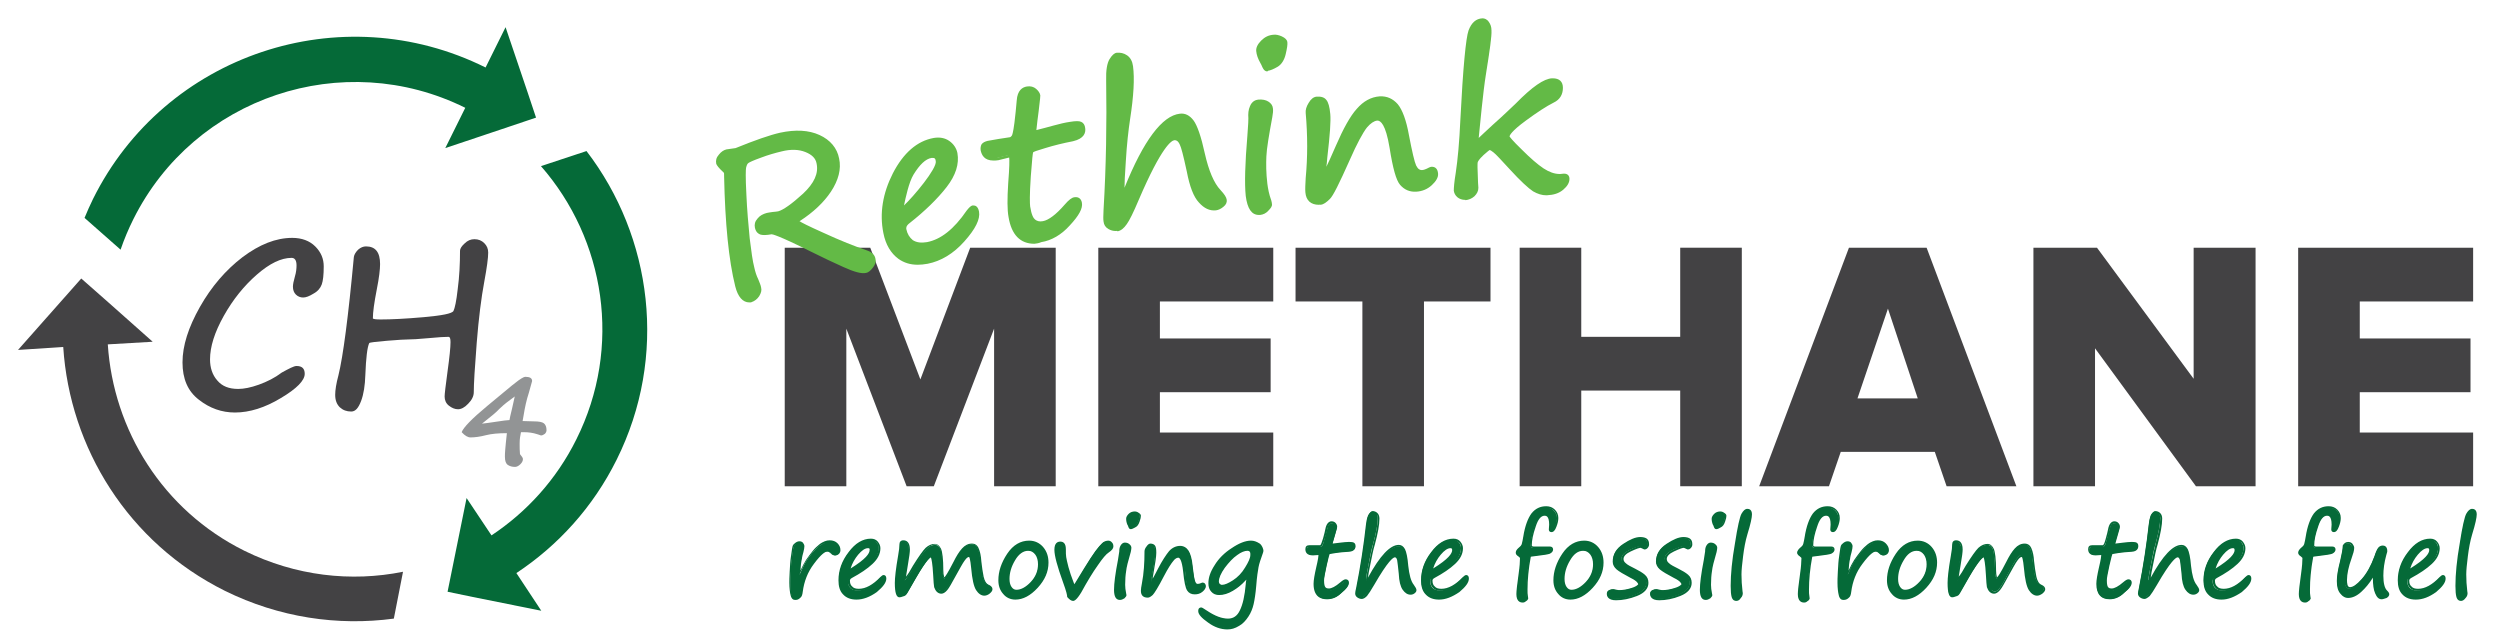 <?xml version="1.0" encoding="UTF-8"?> <!-- Generator: Adobe Illustrator 25.4.1, SVG Export Plug-In . SVG Version: 6.00 Build 0) --> <svg xmlns="http://www.w3.org/2000/svg" xmlns:xlink="http://www.w3.org/1999/xlink" version="1.1" x="0px" y="0px" viewBox="0 0 763 196" style="enable-background:new 0 0 763 196;" xml:space="preserve"> <style type="text/css"> .st0{display:none;clip-path:url(#SVGID_00000065066706851613199880000004968362961896396679_);fill:url(#SVGID_00000121251249239489075040000001405750737531179173_);} .st1{fill:#434244;} .st2{display:none;} .st3{display:inline;} .st4{fill:#FFFFFF;} .st5{fill:#63BA46;} .st6{fill:#056A38;} .st7{fill:#929495;} </style> <g id="Layer_1"> <g> <defs> <rect id="SVGID_1_" x="-14" y="-22" width="792" height="224.6"></rect> </defs> <clipPath id="SVGID_00000141438484972744142400000007266478953456877999_"> <use xlink:href="#SVGID_1_" style="overflow:visible;"></use> </clipPath> <linearGradient id="SVGID_00000101096934316732327430000006440870760758780350_" gradientUnits="userSpaceOnUse" x1="382" y1="-22" x2="382" y2="302.192"> <stop offset="0.33" style="stop-color:#FFFFFF"></stop> <stop offset="0.638" style="stop-color:#ACD595"></stop> <stop offset="0.897" style="stop-color:#63BA46"></stop> </linearGradient> <rect x="-14" y="-22" style="display:none;clip-path:url(#SVGID_00000141438484972744142400000007266478953456877999_);fill:url(#SVGID_00000101096934316732327430000006440870760758780350_);" width="792" height="324.2"></rect> </g> <g> <g> <path class="st1" d="M303.4,148.4v-48.1L285,148.4h-8.3l-18.4-48.1v48.1h-18.8V75.6h26.1l15.3,40.2l15.2-40.2h26.1v72.8H303.4z"></path> </g> <g> <path class="st1" d="M335.2,148.4V75.6h53.4V92H354v11.3h33.8v16.4H354v12.3h34.6v16.4H335.2z"></path> </g> <g> <path class="st1" d="M415.8,148.4V92h-20.4V75.6h59.5V92h-20.3v56.4H415.8z"></path> </g> <g> <path class="st1" d="M512.8,148.4v-29.2h-30.2v29.2h-18.8V75.6h18.8v27.2h30.2V75.6h18.8v72.8H512.8z"></path> </g> <g> <path class="st1" d="M594.1,148.4l-3.6-10.5h-28.7l-3.6,10.5h-21.3l27.4-72.8h23.7l27.4,72.8H594.1z M576.2,94.2l-9.3,27.4h18.4 L576.2,94.2z"></path> </g> <g> <path class="st1" d="M670.2,148.4l-30.8-42.1v42.1h-18.8V75.6H640l29.5,40v-40h18.9v72.8H670.2z"></path> </g> <g> <path class="st1" d="M701.4,148.4V75.6h53.4V92h-34.6v11.3H754v16.4h-33.8v12.3h34.6v16.4H701.4z"></path> </g> </g> <g> <g class="st2"> <g class="st3"> <g> <g> <path class="st4" d="M228.7,96.2c-2.3,0-6.4-1-8.1-7.9c-2-8.3-3.2-19.4-3.5-33.9c-1.2-1.3-1.9-2.3-2.2-3.5 c-0.5-2.2,0.1-4.5,1.7-6.3c1.3-1.5,2.7-2.4,4.3-2.8l0.4-0.1l2.3-0.3c5.9-2.4,10.6-4,13.7-4.7c5.5-1.2,10.4-0.9,14.5,0.9 c4.5,2,7.3,5.5,8.3,10c0.9,4.3-0.1,8.7-3.1,13.1c-1.5,2.2-3.3,4.2-5.5,6.1c0.4,0.2,0.9,0.4,1.4,0.6c5.1,2.3,9.4,4.1,13.3,5.4 c2.7,0.9,4.5,2.9,5,5.5c0.3,1.3,0.3,3.4-1.4,5.7c-1.2,1.7-2.8,2.8-4.5,3.2c-2.3,0.5-5-0.1-9.3-2c-2.9-1.3-6.2-2.9-10-4.8 c-6.7-3.4-9.4-4.4-10.4-4.8c-0.8,0.1-1.4,0.2-2,0.2c0.3,2.1,0.6,3.8,0.9,4.9c0.3,1.1,0.6,2.1,1,2.9c0.5,1.2,0.9,2.3,1.2,3.3 c0.3,1.3,0.4,3.3-1.1,5.6c-1.4,2.3-3.4,3.2-4.7,3.5C229.9,96.1,229.3,96.2,228.7,96.2z M231.7,52.6c0,0.9,0,2.8,0.2,6.7 c0,0.7,0.1,1.5,0.1,2.2c0.4-0.1,0.7-0.2,1.1-0.3c0.5-0.1,1.3-0.3,2.4-0.3c0.5,0,0.9-0.1,1.2-0.1c0.1,0,1.5-0.5,5.8-4.5 c2.3-2.1,3.3-4,3-5.6c0,0-0.2-0.3-1-0.6c-1.3-0.5-2.9-0.5-4.9-0.1c-1.9,0.4-3.9,1-5.8,1.7C232.9,52.2,232.2,52.4,231.7,52.6z"></path> </g> </g> </g> <g class="st3"> <g> <g> <path class="st4" d="M280.1,84.7c-3.1,0-5.8-0.8-8.2-2.5c-3.2-2.2-5.3-5.7-6.2-10.3c-1.4-6.9-0.3-13.9,3.2-20.8 c3.8-7.4,8.9-11.7,15.3-12.9c2.9-0.5,5.4,0,7.6,1.5c2.2,1.5,3.6,3.7,4.1,6.3c0.8,4.4-0.6,9-4.1,13.5 c-2.7,3.5-6.3,7.1-10.7,10.6c0.3,0,0.5,0,0.8-0.1c3.1-0.6,6.3-3.3,9.6-8c1.3-1.8,2.7-2.9,4.3-3.2l1-0.1c2.1,0,4.9,1.3,5.6,5.2 c0.8,4.7-2.7,9.3-5.4,12.4c-3.9,4.4-8.4,7.1-13.4,8C282.5,84.6,281.2,84.7,280.1,84.7z"></path> </g> </g> </g> <g class="st3"> <g> <g> <path class="st4" d="M315.7,78.3c-3,0-10-1.1-11.8-11.4c-0.4-2.5-0.5-6.1-0.1-11.1c0.1-1,0.1-1.9,0.2-2.7c-0.3,0-0.6,0-0.9,0 c-4.1,0-7.1-2.4-7.8-6.3c-0.4-2.3,0.3-3.9,1-4.8c0.7-1,2-2.2,4.3-2.6c1.9-0.3,3.1-0.5,4.7-0.8c0.1-0.4,0.1-0.8,0.2-1.4 c0.3-2.3,0.5-4.5,0.7-6.6c0.5-6.4,5-7.7,6.4-7.9c2.4-0.4,4.4,0.2,6,1.6c1.5,1.3,2.3,2.7,2.6,4.3c0.1,0.7,0.1,1.3-0.5,5.9 l0,0.1c1.8-0.5,3.5-0.8,5-1.1c2.7-0.4,4.4-0.3,5.8,0.3c1.1,0.5,3,1.8,3.4,4.9c0.5,3.3-1.1,7.2-6.8,8.4c-3,0.6-5.7,1.3-8.2,2 c-0.5,0.1-0.9,0.3-1.2,0.4c-0.1,1-0.2,2.5-0.4,4.7c-0.4,6.4-0.2,8-0.2,8.3c0.1,0.3,0.1,0.6,0.2,0.8c0.7-0.5,1.9-1.4,3.5-3.2 c1.4-1.6,3.1-3.2,5.4-3.6c3.5-0.5,6.2,1.6,6.8,5c0.6,3.8-2.2,7.4-4.7,10.2c-3.2,3.6-7,5.7-11,6.4 C317.3,78.2,316.5,78.3,315.7,78.3z"></path> </g> </g> </g> <g class="st3"> <g> <g> <path class="st4" d="M340.5,74.4c-1.5,0-3-0.4-4.3-1.2c-1.8-1.1-3-2.9-3.3-5c-0.1-0.9-0.1-2.2,0-4.3c0.8-13.3,1-26.5,0.8-39.3 c-0.1-4,0.4-6.7,1.5-8.6c0.5-0.9,2.1-3.5,5.1-3.9c2.1-0.3,4.2,0.3,6,1.5c1.3,0.9,3,2.7,3.4,5.9c0.5,4.2,0.3,9.8-0.9,17.3 c-0.1,0.5-0.2,1.1-0.2,1.6c3.6-4.8,7.2-7.4,11.1-7.9c0.3,0,0.7-0.1,1-0.1c1.9,0,4.6,0.6,6.9,3.7c0.9,1.3,2.4,3.8,4.1,11.5 c1.3,5.7,2.8,8.3,3.8,9.4c1.9,2,2.8,3.6,3,5.3c0.1,1.2,0,3.5-2.3,5.5c-1.3,1.1-2.8,1.9-4.5,2c-0.3,0-0.7,0.1-1,0.1 c-1.9,0-4.8-0.6-7.6-3.7c-2.1-2.3-3.6-5.9-4.7-11.3c-0.3-1.4-0.5-2.6-0.8-3.5c-1.4,2.3-3.5,6.3-6.4,13.1c-1.7,4.1-3,6.6-4,8 c-1.5,2.3-3.4,3.6-5.5,3.8C341.3,74.4,340.9,74.4,340.5,74.4z"></path> </g> </g> </g> <g class="st3"> <g> <g> <path class="st4" d="M384.2,69.5c-2.1,0-7-0.9-7.9-9.3c-0.4-4.1-0.3-10.4,0.5-19.2c0.3-3.6,0.3-4.5,0.3-4.6 c-0.2-2,0-3.9,0.7-5.6c1.1-2.5,3.1-4.1,5.7-4.4c2.2-0.2,4.1,0.2,5.6,1.2c1.9,1.2,3,3,3.2,5c0.1,1.1,0,2.3-0.3,3.8 c-1.3,6.6-1.7,9.9-1.8,11.4c-0.1,2.1,0,4.7,0.3,7.7c0.1,1.2,0.5,2.7,1,4.2c0.2,0.7,0.4,1.3,0.4,1.9c0.3,2.6-1.6,4.5-2.2,5.1 c-1.4,1.4-3.1,2.3-4.9,2.5C384.7,69.5,384.4,69.5,384.2,69.5z M386.8,25.7c-1.1,0-3.9-0.4-5.4-4.2c-0.1-0.1-0.1-0.2-0.2-0.4 c-1-1.8-1.6-3.5-1.8-5.2c-0.2-1.5,0.2-3.9,2.6-6.4c1.7-1.7,3.8-2.7,6.2-2.9l0.7,0c1.2,0,2.5,0.3,3.9,0.9c3,1.4,3.8,3.5,3.9,5 c0.1,1.2-0.1,2.7-0.6,5c-0.8,3.6-2.8,5.5-4.3,6.4c-1.7,1.1-3.2,1.6-4.5,1.8L386.8,25.7z"></path> </g> </g> </g> <g class="st3"> <g> <g> <path class="st4" d="M402.5,66.4c-4.4,0-7.6-2.9-8-7.4c-0.1-1.3-0.1-3,0.1-5.1c0.6-6.1,0.6-12.5,0-19.1 c-0.2-1.8,0.3-3.6,1.5-5.5c1.8-2.9,3.9-3.7,5.4-3.8c2.6-0.2,4.9,0.6,6.3,2.4c0.9,1.1,1.6,2.6,1.9,4.6c0.5-0.7,1-1.4,1.5-1.9 c2.7-3.1,6-4.9,9.7-5.1c3.5-0.2,6.5,1.1,8.8,3.9c1.9,2.3,3.3,5.9,4.2,11.2c0.6,3.5,1.1,5.5,1.4,6.8c0.4-0.1,0.8-0.2,1.3-0.3 l0.5,0c3.3,0,5.7,2.4,5.9,5.8c0.1,2.3-0.9,4.5-3.2,6.6c-2,1.8-4.4,2.8-7.2,3c-3.4,0.2-6.1-1-8.1-3.5 c-1.2-1.5-2.6-4.1-4.1-13.2c-0.2-1.4-0.5-2.5-0.7-3.3c-0.8,1.2-2,3.5-4,7.8c-4.2,9.5-5.6,11.8-6.8,13.1 c-1.8,1.8-3.5,2.8-5.3,3C403.2,66.4,402.8,66.4,402.5,66.4z"></path> </g> </g> </g> <g class="st3"> <g> <g> <path class="st4" d="M447.1,65c-1.9,0-3.6-0.6-5-1.8c-1.8-1.6-2.3-3.5-2.3-4.7c0-0.8,0-2.1,0.6-6.2c0.6-3.8,1.1-9.1,1.4-15.7 c1.3-24.5,2.3-27.2,2.7-28.4c2-5.4,6.1-6.2,7.7-6.3c0,0,0,0,0,0c2.3,0,4.1,1,5.3,2.7c1,1.3,1.5,2.9,1.6,4.7 c0.1,1.5-0.1,4.2-1.8,14.3c-0.4,2.4-0.8,5.7-1.1,8.8c1.6-1.5,2.8-2.6,3.5-3.4c5.9-6.1,10.2-8.8,13.8-8.9c0,0,0,0,0,0 c4.4,0,7.2,2.7,7.3,6.7c0.1,3.5-1.7,6.4-4.9,8.1c-1.4,0.7-3.9,2.2-8,5.2c-0.9,0.6-1.6,1.2-2.1,1.6c0.4,0.4,0.8,0.8,1.4,1.4 c2.4,2.4,4.4,4.1,6,5.2c1.1,0.7,2,1,2.7,1l1.4-0.1c3.1,0,5.5,2.3,5.5,5.4c0,1.6-0.5,4-3.3,6.4c-2,1.7-4.4,2.5-7.4,2.6 c0,0,0,0,0,0c-2.3,0-4.3-0.6-6.3-1.8c-0.6-0.4-2.6-1.6-7.9-7.3c-0.9-0.9-2-2.2-3-3.2c0,0.8,0.1,2.2,0.2,4.5l0.1,1.4 c0.1,2.2-0.8,4.2-2.5,5.7c-1.5,1.3-3.3,2.1-5.2,2.2L447.1,65z"></path> </g> </g> </g> </g> <g> <g> <g> <g> <path class="st5" d="M224.7,45.8c6.1-2.5,10.6-4,13.5-4.7c4.6-1,8.4-0.8,11.6,0.6c3.2,1.4,5,3.7,5.7,6.8 c0.6,3.1-0.2,6.3-2.4,9.6c-2.3,3.3-5.4,6.2-9.3,8.7c-0.5,0.3-0.7,0.6-0.6,0.8c0.1,0.3,2.7,1.6,7.7,3.9 c5.1,2.3,9.6,4.1,13.7,5.6c1.1,0.4,1.8,1.1,2,2.1c0.1,0.7-0.1,1.4-0.6,2.2c-0.6,0.8-1.2,1.2-1.8,1.4c-1.2,0.3-3.4-0.3-6.5-1.7 c-3.1-1.4-6.4-3-9.9-4.7c-7.4-3.7-11.6-5.5-12.4-5.3c-1.4,0.3-2.5,0.3-3.2,0.1c-0.7-0.2-1.1-0.7-1.3-1.6 c-0.2-0.8,0-1.5,0.7-2.3c0.6-0.8,1.5-1.3,2.5-1.5c0.4-0.1,1-0.2,1.7-0.2c0.8-0.1,1.4-0.1,1.8-0.2c1.7-0.4,4.3-2.3,7.9-5.6 c3.6-3.3,5-6.6,4.3-9.9c-0.4-1.7-1.6-3-3.8-3.8c-2.1-0.8-4.6-0.9-7.5-0.3c-2.2,0.5-4.3,1.1-6.4,1.9c-2.1,0.8-3.4,1.3-3.9,1.7 c-0.5,0.3-0.9,1-1.1,1.9c-0.2,0.9-0.1,3.7,0.1,8.4c0.2,4.7,0.6,9.1,1.1,13.2c0.5,4.1,1,7.1,1.4,9c0.3,1.5,0.8,2.7,1.2,3.7 c0.4,1,0.7,1.9,0.9,2.5c0.1,0.6,0,1.3-0.5,2.1c-0.5,0.8-1.1,1.3-1.9,1.5c-2.2,0.5-3.7-0.9-4.5-4.3c-2-8.1-3.1-19.3-3.4-33.4 c0-0.7,0-1.2-0.1-1.3c0-0.1-0.1-0.3-0.4-0.5c-1.1-1.1-1.8-1.8-1.9-2.2c-0.2-0.8,0.1-1.5,0.7-2.3c0.7-0.8,1.3-1.2,2-1.4 C223,46,223.6,45.9,224.7,45.8z"></path> </g> <g> <path class="st5" d="M228.7,92.3c-2,0-3.5-1.7-4.3-4.9c-2-8-3.1-19.2-3.4-33.5c0-0.8,0-1.1-0.1-1.2h0c0,0-0.1-0.1-0.2-0.2 c-1.4-1.3-1.9-2-2.1-2.5c-0.2-1,0-1.9,0.8-2.8c0.7-0.9,1.5-1.4,2.3-1.6l2.8-0.4c5.9-2.4,10.5-4,13.6-4.7c4.7-1,8.7-0.8,12,0.7 c3.3,1.5,5.4,4,6,7.2c0.7,3.2-0.2,6.6-2.5,10.1c-2.2,3.3-5.4,6.3-9.4,8.9c-0.1,0.1-0.2,0.1-0.2,0.1c0.6,0.4,2.5,1.4,7.2,3.5 c5.2,2.4,9.7,4.2,13.6,5.5c1.7,0.6,2.3,1.7,2.4,2.6c0.2,0.8-0.1,1.7-0.8,2.6c-0.7,0.9-1.4,1.5-2.1,1.6 c-1.4,0.3-3.6-0.3-6.9-1.8c-2.9-1.3-6.1-2.8-9.9-4.7c-10.2-5.1-11.8-5.3-12-5.3c-1.6,0.3-2.7,0.3-3.4,0.1 c-0.6-0.2-1.4-0.7-1.7-2.1c-0.2-1,0-1.9,0.8-2.8c0.7-0.9,1.7-1.4,2.8-1.7c0.4-0.1,1.1-0.2,1.8-0.3c0.7-0.1,1.4-0.1,1.7-0.2 c1.5-0.4,4.1-2.2,7.6-5.4c3.4-3.2,4.8-6.2,4.1-9.3c-0.3-1.5-1.4-2.6-3.4-3.4c-2-0.8-4.4-0.9-7.2-0.2c-2.1,0.5-4.2,1.1-6.3,1.9 c-2.5,0.9-3.5,1.4-3.8,1.6c-0.4,0.2-0.6,0.7-0.8,1.5c-0.1,0.6-0.2,2.6,0.1,8.3c0.2,4.6,0.6,9,1,13.2c0.5,4.1,0.9,7,1.4,8.9 c0.3,1.4,0.7,2.6,1.2,3.6c0.4,1,0.8,1.9,0.9,2.6c0.2,0.8,0,1.6-0.6,2.6c-0.6,0.9-1.4,1.5-2.3,1.8 C229.3,92.3,229,92.3,228.7,92.3z M243.5,41.1c-1.6,0-3.3,0.2-5.1,0.6c-3,0.7-7.6,2.3-13.4,4.6l-0.1,0l-2.8,0.4 c-0.5,0.1-1,0.5-1.6,1.2c-0.5,0.6-0.7,1.2-0.6,1.7c0,0.1,0.3,0.6,1.7,1.9c0.3,0.3,0.5,0.5,0.5,0.8c0,0.1,0.1,0.3,0.1,1.4 c0.3,14.2,1.4,25.4,3.4,33.2c0.6,2.6,1.7,4,3.1,4c0.2,0,0.4,0,0.7-0.1c0.6-0.1,1.1-0.5,1.5-1.2c0.4-0.7,0.6-1.2,0.4-1.6 c-0.1-0.5-0.3-1.2-0.9-2.4c-0.5-1.1-0.9-2.4-1.3-3.8c-0.5-1.9-0.9-5-1.4-9.1c-0.5-4.2-0.8-8.6-1.1-13.3 c-0.2-4.7-0.2-7.6-0.1-8.6c0.2-1.1,0.7-1.9,1.3-2.3c0.6-0.4,1.9-0.9,4.1-1.7c2.1-0.8,4.3-1.4,6.4-1.9c3-0.7,5.6-0.6,7.9,0.3 c2.3,0.9,3.7,2.3,4.1,4.3c0.7,3.5-0.8,7-4.5,10.5c-3.7,3.4-6.4,5.3-8.2,5.7c-0.4,0.1-1.1,0.2-1.9,0.2 c-0.7,0.1-1.3,0.1-1.7,0.2c-0.9,0.2-1.6,0.6-2.2,1.3c-0.5,0.6-0.7,1.2-0.5,1.7c0.2,0.9,0.6,1.1,0.9,1.2 c0.5,0.2,1.5,0.1,2.9-0.1c0.1,0,0.1,0,0.2,0c1.5,0,7.6,2.9,12.5,5.4c3.7,1.9,7,3.4,9.8,4.7c3,1.3,5.1,1.9,6.1,1.7 c0.4-0.1,0.9-0.5,1.4-1.1c0.5-0.6,0.6-1.2,0.5-1.7c-0.2-0.8-0.7-1.3-1.6-1.6c-4-1.4-8.5-3.2-13.7-5.6c-7.9-3.6-8-3.9-8.1-4.3 c-0.2-0.8,0.6-1.3,0.9-1.5c3.9-2.5,7-5.4,9.1-8.5c2.2-3.2,2.9-6.2,2.3-9.1c-0.6-2.9-2.4-5-5.3-6.3 C247.8,41.5,245.8,41.1,243.5,41.1z"></path> </g> </g> </g> <g> <g> <g> <path class="st5" d="M298.1,64.7c0.4,2.1-1.1,4.9-4.3,8.6c-3.3,3.6-6.9,5.8-10.9,6.6c-3.4,0.6-6.1,0.2-8.4-1.4 c-2.2-1.6-3.7-4.1-4.4-7.5c-1.2-5.8-0.3-11.8,2.8-17.8c3.1-6.1,7.1-9.6,12.1-10.5c1.6-0.3,3,0,4.2,0.8 c1.2,0.8,1.9,1.9,2.2,3.3c0.6,3.1-0.5,6.4-3.2,9.9c-2.7,3.5-6.4,7.2-11.2,10.9c-1,0.8-1.4,1.6-1.2,2.5 c0.3,1.7,1.1,2.9,2.3,3.8c1.2,0.8,2.8,1,4.8,0.7c4.5-0.9,8.6-4.3,12.5-9.9c0.6-0.8,1-1.2,1.4-1.3 C297.5,63.2,297.9,63.7,298.1,64.7z M275.2,64.1c0.8,0.4,11.8-11.9,11.2-15c-0.2-1.2-0.9-1.7-2.1-1.5c-2,0.4-3.9,2.2-5.9,5.4 C276.4,56.2,275.2,64.1,275.2,64.1z"></path> </g> <g> <path class="st5" d="M280.1,80.8c-2.3,0-4.2-0.6-5.9-1.8c-2.3-1.7-3.9-4.3-4.6-7.9c-1.2-6-0.2-12.1,2.9-18.2 c3.2-6.2,7.4-9.9,12.5-10.8c1.8-0.3,3.4,0,4.7,0.9c1.3,0.9,2.2,2.2,2.5,3.7c0.6,3.3-0.5,6.8-3.3,10.4 c-2.8,3.6-6.6,7.3-11.3,11c-1.2,0.9-1,1.6-1,1.8c0.3,1.5,1,2.6,2,3.4c1.1,0.7,2.5,0.9,4.3,0.6c4.2-0.8,8.2-3.9,12.1-9.6 c0.7-0.9,1.3-1.5,1.8-1.6c0.1,0,0.2,0,0.3,0c0.6,0,1.4,0.3,1.7,1.9c0.4,2.3-1.1,5.3-4.5,9.1c-3.3,3.7-7.1,6-11.2,6.8 C282,80.7,281,80.8,280.1,80.8z M286.3,43.2c-0.4,0-0.8,0-1.1,0.1c-4.7,0.9-8.6,4.3-11.6,10.1c-3,5.9-3.9,11.7-2.8,17.4 c0.7,3.3,2.1,5.7,4.1,7.1c2.1,1.5,4.7,1.9,7.9,1.3c3.9-0.8,7.3-2.8,10.5-6.4c3.1-3.5,4.5-6.2,4.2-8c-0.1-0.3-0.2-0.9-0.5-0.9 c0,0-0.1,0-0.1,0c-0.1,0-0.4,0.2-1,1c-4.2,5.9-8.4,9.3-12.9,10.1c-0.7,0.1-1.3,0.2-1.9,0.2l0,0c-1.3,0-2.4-0.3-3.4-1 c-1.3-0.9-2.2-2.3-2.6-4.2c-0.2-1.1,0.3-2.1,1.5-3.1c4.7-3.7,8.4-7.3,11.1-10.8c2.6-3.3,3.6-6.5,3.1-9.4 c-0.2-1.2-0.9-2.2-1.9-2.9C288.1,43.4,287.3,43.2,286.3,43.2z M275.2,64.7L275.2,64.7l-0.1,0l-0.6-0.3l0.1-0.5 c0.1-0.3,1.3-8,3.3-11.3c2-3.4,4.1-5.3,6.3-5.7c0.2,0,0.4-0.1,0.6-0.1c0.7,0,1.9,0.3,2.2,2.1c0.4,2.2-3.4,7.1-5.7,9.9 C280.4,59.9,276.3,64.7,275.2,64.7z M284.7,48.2c-0.1,0-0.2,0-0.4,0c-1.8,0.3-3.6,2-5.5,5.1c-1.4,2.3-2.4,7-2.9,9.4 c2.9-2.7,10.1-11.3,9.7-13.5C285.5,48.3,285.2,48.2,284.7,48.2z"></path> </g> </g> </g> <g> <g> <g> <path class="st5" d="M315.4,40.7c2.2-0.5,4.3-1.1,6.2-1.6c1.9-0.5,3.5-0.9,4.8-1c1.6-0.2,2.7-0.3,3.2,0 c0.5,0.2,0.8,0.7,0.9,1.4c0.2,1.7-0.8,2.7-3.3,3.3c-3.1,0.7-5.9,1.3-8.5,2.1c-2.6,0.7-3.9,1.2-4.1,1.5 c-0.2,0.2-0.4,2.8-0.8,7.6c-0.3,4.8-0.4,8-0.1,9.3c0.4,2.3,0.9,3.7,1.7,4.3c0.7,0.6,1.7,0.9,2.9,0.7c1.8-0.3,4.2-2,6.9-5.2 c1.1-1.2,2-2,2.6-2.1c0.9-0.1,1.4,0.3,1.6,1.2c0.2,1.5-1,3.6-3.5,6.4c-2.6,2.8-5.3,4.4-8.4,4.9c-5.1,0.8-8.1-1.7-9.1-7.5 c-0.4-2.1-0.4-5.5-0.1-10.1c0.3-4.6,0.4-7.3,0.2-8.2c-0.1-0.3-0.3-0.4-0.8-0.3c-1.3,0.3-2,0.5-3.3,0.8 c-2.7,0.5-4.3-0.3-4.7-2.4c-0.2-1.2,0.3-1.9,1.6-2.1c2.7-0.5,4-0.7,6.7-1.1c0.5-0.1,0.8-0.3,1.1-0.8c0.3-0.4,0.6-1.8,0.9-4.2 c0.3-2.3,0.5-4.6,0.7-6.9c0.2-2.2,1-3.5,2.6-3.7c0.9-0.1,1.7,0,2.3,0.6c0.6,0.5,1,1.1,1.1,1.6c0,0.3-0.1,1.8-0.5,4.6 C315.9,36.6,315.7,38,315.4,40.7z"></path> </g> <g> <path class="st5" d="M315.7,74.4c-4.3,0-7-2.7-7.9-8.2c-0.4-2.2-0.4-5.5-0.1-10.2c0.4-5.1,0.4-7.1,0.3-7.9c0,0-0.1,0-0.1,0 c-1.3,0.3-1.9,0.5-3.2,0.8c-0.6,0.1-1.1,0.1-1.5,0.1c-2.8,0-3.6-1.7-3.9-3.1c-0.1-0.7,0-1.4,0.3-1.9c0.4-0.5,1-0.8,1.8-1 c2.7-0.5,4-0.7,6.7-1.1c0.2,0,0.4-0.1,0.7-0.5c0.1-0.1,0.4-0.8,0.8-3.9c0.3-2.3,0.5-4.6,0.7-6.8c0.2-3.2,1.8-4.1,3.1-4.3 c1.1-0.2,2.1,0.1,2.8,0.7c0.7,0.6,1.2,1.3,1.3,2c0,0.2,0,0.8-0.5,4.8c-0.3,2.4-0.5,3.7-0.7,5.8c1.7-0.4,3.4-0.9,5.3-1.4 c1.8-0.5,3.5-0.9,4.9-1.1c1.8-0.3,2.9-0.3,3.5,0c0.7,0.3,1.1,1,1.2,1.9c0.2,1.4-0.3,3.2-3.7,4c-3.1,0.6-5.9,1.3-8.5,2.1 c-2.7,0.8-3.5,1.1-3.7,1.3c-0.1,0.4-0.3,1.8-0.7,7.3c-0.4,5.9-0.3,8.3-0.2,9.2c0.4,2.6,1,3.6,1.5,4c0.6,0.5,1.4,0.7,2.4,0.5 c1.7-0.3,4-2,6.6-5c1.3-1.5,2.2-2.2,3-2.3c1.3-0.2,2.1,0.5,2.3,1.7c0.3,1.7-0.9,3.9-3.7,6.9c-2.6,2.9-5.6,4.6-8.7,5.1 C316.9,74.3,316.3,74.3,315.7,74.4z M308.1,46.9c0.7,0,1.1,0.5,1.2,0.9c0.2,1,0.1,3.7-0.2,8.3c-0.3,4.5-0.3,7.9,0,9.9 c0.9,5.5,3.7,7.7,8.4,7c2.9-0.5,5.6-2.1,8-4.7c3-3.3,3.5-5,3.4-5.9c-0.1-0.6-0.4-0.7-0.6-0.7c-0.1,0-0.2,0-0.2,0 c-0.3,0.1-1,0.4-2.3,1.9c-2.8,3.2-5.3,5-7.3,5.4c-1.4,0.2-2.6-0.1-3.4-0.8c-0.9-0.8-1.5-2.3-1.9-4.7c-0.2-1.5-0.2-4.6,0.1-9.5 c0.5-7.4,0.7-7.7,0.9-7.9c0.2-0.2,0.4-0.6,4.5-1.7c2.6-0.7,5.5-1.4,8.5-2.1c3-0.6,2.8-2,2.8-2.5c-0.1-0.7-0.4-0.9-0.5-0.9 c-0.1,0-0.3-0.1-0.8-0.1c-0.5,0-1.2,0.1-2,0.2c-1.4,0.2-3,0.6-4.7,1c-2.2,0.6-4.2,1.1-6.2,1.6l-0.9,0.2l0.1-0.9 c0.3-2.7,0.5-4.1,0.9-6.8c0.5-3.5,0.5-4.3,0.5-4.4c-0.1-0.4-0.3-0.8-0.8-1.2c-0.5-0.4-1.1-0.6-1.8-0.4c-0.4,0.1-1.8,0.3-2,3.1 c-0.2,2.3-0.4,4.6-0.7,6.9c-0.4,3.2-0.7,4.1-1,4.4c-0.4,0.6-0.9,1-1.5,1.1c-2.7,0.4-4,0.7-6.6,1.1c-0.5,0.1-0.8,0.2-1,0.5 c-0.1,0.2-0.2,0.5-0.1,0.9c0.2,1.4,1.1,2,2.6,2c0.4,0,0.8,0,1.3-0.1c1.3-0.3,1.9-0.5,3.3-0.8 C307.8,46.9,307.9,46.9,308.1,46.9z"></path> </g> </g> </g> <g> <g> <g> <path class="st5" d="M343.2,58.8c5.9-15.2,11.8-23.1,17-23.8c1.4-0.2,2.6,0.4,3.6,1.9c1,1.4,2.2,4.7,3.3,9.8 c1.2,5.4,2.8,9.3,5,11.5c1.1,1.1,1.7,2,1.7,2.6c0.1,0.5-0.2,1.1-0.8,1.6c-0.6,0.5-1.2,0.8-2,0.9c-1.6,0.2-3.2-0.5-4.7-2.2 c-1.5-1.7-2.7-4.7-3.6-9.2c-0.9-4.2-1.6-7-2.2-8.3c-0.6-1.3-1.3-1.8-2.3-1.7c-2.3,0.3-6.2,6.5-11.4,18.7 c-1.6,3.6-2.7,6.1-3.5,7.2c-0.8,1.2-1.6,1.8-2.4,1.9c-0.9,0.1-1.7,0-2.4-0.5c-0.7-0.4-1.1-1.1-1.2-1.8c-0.1-0.6-0.1-1.7,0-3.4 c0.8-13.4,1-26.6,0.8-39.6c-0.1-3,0.2-5.1,0.9-6.2c0.6-1.1,1.2-1.7,1.8-1.7c0.9-0.1,1.9,0.1,2.7,0.7c0.9,0.6,1.4,1.6,1.6,2.8 c0.5,3.8,0.2,9.1-0.9,16c-0.5,3.4-1,7.7-1.3,12.9c-0.4,5.2-0.4,8.4-0.3,9.6c0,0.2,0.2,0.4,0.4,0.3 C343.1,58.8,343.1,58.8,343.2,58.8z"></path> </g> <g> <path class="st5" d="M340.5,70.5c-0.8,0-1.5-0.2-2.2-0.6c-0.9-0.5-1.4-1.3-1.5-2.3c-0.1-0.6-0.1-1.7,0-3.5 c0.8-13.4,1-26.7,0.8-39.5c-0.1-3.2,0.3-5.3,1-6.5c0.8-1.3,1.5-1.9,2.2-2c1.1-0.1,2.2,0.1,3.2,0.8c1,0.7,1.6,1.8,1.8,3.3 c0.5,3.8,0.2,9.1-0.9,16.2c-0.5,3.3-1,7.7-1.3,12.8c-0.3,4.3-0.4,6.7-0.4,8.1c5.8-14.4,11.5-22,16.9-22.6 c1.6-0.2,3,0.5,4.2,2.1c1.1,1.5,2.3,4.9,3.4,10c1.2,5.3,2.8,9.1,4.8,11.2c1.2,1.3,1.8,2.2,1.9,3c0.1,0.7-0.2,1.5-1,2.1 c-0.7,0.6-1.5,1-2.3,1.1c-1.9,0.2-3.6-0.6-5.2-2.4c-1.6-1.7-2.8-4.8-3.7-9.5c-1.1-5.1-1.7-7.3-2.1-8.1 c-0.6-1.4-1.3-1.4-1.5-1.4c-0.1,0-0.1,0-0.2,0c-0.8,0.1-3.8,1.7-10.9,18.3c-1.6,3.8-2.8,6.2-3.6,7.3c-0.9,1.3-1.8,2-2.8,2.2 C340.9,70.4,340.7,70.5,340.5,70.5z M341.3,17.1c-0.1,0-0.3,0-0.4,0c-0.1,0-0.5,0.1-1.3,1.4c-0.6,1-0.8,2.9-0.8,5.9 c0.2,12.9,0,26.2-0.8,39.6c-0.1,1.7-0.1,2.8,0,3.3c0.1,0.6,0.4,1,0.9,1.4c0.6,0.4,1.2,0.5,2,0.4c0.6-0.1,1.3-0.7,1.9-1.7 c0.8-1.1,1.9-3.4,3.5-7.1c7.9-18.6,10.9-19,11.9-19.1c1.3-0.2,2.2,0.6,2.9,2.1c0.6,1.4,1.4,4.2,2.2,8.4 c0.9,4.4,2.1,7.4,3.4,8.9c1.4,1.5,2.7,2.2,4.2,2c0.6-0.1,1.1-0.3,1.6-0.8c0.4-0.4,0.6-0.7,0.6-1.1c0-0.2-0.2-0.8-1.6-2.3 c-2.2-2.3-3.9-6.2-5.2-11.8c-1.4-6.2-2.5-8.6-3.2-9.5c-0.9-1.2-1.9-1.7-3.1-1.6c-3.5,0.4-9.2,4.8-16.5,23.4l-0.1,0.3l-0.5,0.1 c-0.6,0.1-1-0.3-1.1-0.9c-0.2-1.3-0.1-4.5,0.3-9.7c0.4-5.2,0.8-9.5,1.3-12.9c1.1-7,1.3-12.1,0.9-15.8 c-0.1-1.1-0.6-1.9-1.3-2.4C342.6,17.4,342,17.1,341.3,17.1z"></path> </g> </g> </g> <g> <g> <g> <path class="st5" d="M386.1,56.2c0.2,1.6,0.6,3.3,1.2,5.2c0.1,0.4,0.2,0.7,0.2,0.9c0,0.4-0.3,0.9-0.9,1.5 c-0.6,0.7-1.3,1-2.1,1.1c-2,0.2-3.3-1.5-3.7-5.2c-0.4-3.8-0.2-9.9,0.5-18.3c0.3-2.9,0.4-4.7,0.3-5.4c-0.1-1.3,0-2.4,0.4-3.4 c0.4-1,1.1-1.5,2-1.6c1.1-0.1,2,0.1,2.7,0.5c0.7,0.4,1.1,1,1.1,1.6c0.1,0.6,0,1.4-0.2,2.5c-1.1,5.6-1.7,9.6-1.8,12 C385.7,50.1,385.8,52.9,386.1,56.2z M386.9,21.1c-0.5,0-0.8-0.4-1.2-1.3c-0.1-0.3-0.3-0.6-0.5-0.9c-0.7-1.3-1.1-2.4-1.2-3.4 c-0.1-0.8,0.4-1.7,1.3-2.7c1-1,2.1-1.5,3.4-1.6c0.6-0.1,1.4,0.1,2.2,0.5c0.8,0.4,1.3,0.8,1.3,1.2c0.1,0.7-0.1,1.9-0.5,3.5 c-0.4,1.7-1.1,2.9-2.3,3.5C388.4,20.7,387.5,21.1,386.9,21.1z"></path> </g> <g> <path class="st5" d="M384.2,65.6c-2.2,0-3.5-1.9-4-5.8c-0.4-3.8-0.2-10,0.5-18.4c0.3-3.7,0.3-4.9,0.3-5.3 c-0.1-1.4,0-2.6,0.5-3.7c0.6-1.5,1.7-1.9,2.5-2c1.3-0.1,2.3,0.1,3.1,0.6c0.9,0.6,1.3,1.2,1.4,2.1c0.1,0.7,0,1.6-0.2,2.7 c-1,5.4-1.7,9.5-1.8,11.9c-0.1,2.3-0.1,5.1,0.3,8.4c0.2,1.5,0.5,3.2,1.2,5.1c0.1,0.4,0.2,0.8,0.2,1.1c0.1,0.6-0.3,1.2-1.1,2 c-0.7,0.8-1.6,1.2-2.5,1.3C384.4,65.6,384.3,65.6,384.2,65.6z M384.7,31.7c-0.2,0-0.4,0-0.6,0c-0.7,0.1-1.1,0.5-1.5,1.2 c-0.4,0.9-0.5,1.9-0.4,3.1c0.1,0.7,0,2.6-0.3,5.5c-0.8,8.3-0.9,14.4-0.5,18.2c0.3,3.3,1.3,4.8,3,4.6c0.6-0.1,1.2-0.4,1.7-0.9 c0.7-0.8,0.7-1,0.7-1c0-0.2-0.1-0.5-0.2-0.8c-0.7-2-1.1-3.8-1.2-5.4c-0.3-3.3-0.4-6.1-0.3-8.6c0.2-2.5,0.8-6.6,1.9-12.1 c0.2-1,0.3-1.8,0.2-2.3c0-0.4-0.3-0.8-0.8-1.1C386,31.8,385.4,31.7,384.7,31.7z M386.8,21.8c-1.1,0-1.5-1.3-1.7-1.7 c-0.1-0.2-0.2-0.5-0.4-0.8c-0.8-1.4-1.2-2.6-1.3-3.7c-0.1-1,0.4-2.1,1.5-3.2c1.1-1.1,2.3-1.7,3.8-1.8c0.7-0.1,1.6,0.1,2.5,0.5 c1.1,0.5,1.6,1.1,1.7,1.7c0.1,0.8-0.1,2-0.5,3.7c-0.4,1.8-1.3,3.2-2.5,3.9c-1.2,0.7-2.2,1.1-2.9,1.2L386.8,21.8z M386.8,20.6 l0,0.5L386.8,20.6L386.8,20.6z M389,11.8c-0.1,0-0.1,0-0.2,0c-1.1,0.1-2.1,0.6-3,1.4c-0.8,0.8-1.2,1.5-1.1,2.2 c0.1,0.9,0.5,2,1.2,3.2c0.2,0.4,0.4,0.7,0.5,1c0.3,0.8,0.5,0.9,0.5,0.9c0.4,0,1-0.2,2.3-1c1-0.6,1.6-1.6,2-3.1 c0.4-1.6,0.5-2.7,0.5-3.3c0-0.1-0.2-0.4-1-0.7C390,12,389.5,11.8,389,11.8z"></path> </g> </g> </g> <g> <g> <g> <path class="st5" d="M420.3,36.1c-1.1,0.1-2.3,0.9-3.5,2.4c-1.2,1.5-3,4.8-5.3,9.9c-3.1,6.8-5,10.8-5.9,11.8 c-0.9,1-1.8,1.5-2.4,1.6c-2.5,0.2-3.9-0.8-4.1-3.2c-0.1-1,0-2.4,0.1-4.3c0.6-6.3,0.6-13,0-19.9c-0.1-0.8,0.2-1.7,0.8-2.7 c0.6-1,1.3-1.6,1.9-1.6c1.1-0.1,2,0.2,2.5,0.8c0.5,0.6,0.9,1.9,1.1,3.9c0.2,2.1-0.1,6.4-0.9,13.1c-0.2,2.2-0.3,3.6-0.3,4.1 c0,0.3,0.1,0.5,0.3,0.5c0.3,0,1.6-2.6,3.8-7.8c2.3-5.2,4.4-9,6.3-11.2c1.9-2.2,4.1-3.4,6.5-3.6c2-0.1,3.6,0.6,4.9,2.2 c1.3,1.6,2.5,4.7,3.3,9.1c0.9,5.1,1.7,8.2,2.2,9.5c0.6,1.2,1.4,1.8,2.4,1.7c0.7,0,1.5-0.3,2.5-0.8c0.2-0.1,0.3-0.1,0.4-0.1 c0.9-0.1,1.4,0.4,1.5,1.5c0.1,0.9-0.5,1.9-1.7,3c-1.2,1.1-2.7,1.7-4.4,1.8c-1.8,0.1-3.2-0.5-4.3-1.8c-1.1-1.3-2.1-5-3.1-11 C423.8,38.9,422.3,36,420.3,36.1z"></path> </g> <g> <path class="st5" d="M402.5,62.5c-2.4,0-3.9-1.3-4.1-3.8c-0.1-1,0-2.5,0.1-4.4c0.6-6.3,0.6-13,0-19.8c-0.1-0.9,0.2-2,0.9-3.1 c0.7-1.2,1.5-1.8,2.4-1.9c1.4-0.1,2.4,0.2,3,1c0.6,0.7,1,2.1,1.2,4.3c0.2,2.1-0.1,6.4-0.9,13.2c-0.1,1.3-0.2,2.3-0.3,2.9 c0.5-1,1.4-2.9,2.9-6.4c2.3-5.3,4.4-9.1,6.4-11.3c2-2.3,4.3-3.6,7-3.8c2.2-0.1,4,0.7,5.5,2.4c1.4,1.7,2.6,4.9,3.4,9.4 c1,5.2,1.7,8.2,2.2,9.3c0.6,1.2,1.2,1.4,1.7,1.4c0,0,0.1,0,0.1,0c0.4,0,1.1-0.2,2.2-0.8c0.3-0.1,0.5-0.2,0.6-0.2 c1.3-0.1,2,0.7,2.1,2.1c0.1,1.1-0.6,2.3-1.9,3.5c-1.3,1.2-2.9,1.9-4.8,2c-2,0.1-3.6-0.6-4.9-2.1c-1.2-1.4-2.2-5-3.2-11.3 c-1.2-7.3-2.8-8.3-3.7-8.3l-0.1,0c-0.9,0.1-2,0.8-3.1,2.1c-1.2,1.5-3.1,5-5.2,9.8c-3.4,7.6-5.1,11-6.1,12 c-1.1,1.1-2,1.7-2.8,1.8C402.9,62.4,402.7,62.5,402.5,62.5z M402.3,30.7c-0.1,0-0.3,0-0.4,0c-0.4,0-0.9,0.5-1.4,1.3 c-0.5,0.9-0.8,1.7-0.7,2.3c0.6,6.9,0.6,13.6,0,20c-0.2,1.8-0.2,3.2-0.1,4.1c0.2,2,1.3,2.8,3.4,2.6c0.4,0,1-0.3,2-1.4 c1-1.1,3.7-6.8,5.8-11.6c2.2-5,4.1-8.4,5.4-10.1c1.3-1.6,2.7-2.5,4-2.6c2.4-0.2,4,2.9,5.1,9.4c1,5.9,2,9.5,3,10.7 c1,1.2,2.2,1.7,3.8,1.6c1.6-0.1,3-0.6,4.1-1.6c1-1,1.6-1.8,1.5-2.5c-0.1-0.9-0.4-0.9-0.7-0.9l-0.1,0c0,0,0,0-0.1,0.1 c-1,0.6-1.9,0.9-2.7,0.9c-0.1,0-0.1,0-0.2,0c-0.9,0-2-0.4-2.8-2.1c-0.6-1.2-1.3-4.2-2.3-9.6c-0.8-4.3-1.9-7.3-3.1-8.8 c-1.2-1.5-2.7-2.1-4.4-2c-2.3,0.2-4.3,1.3-6.1,3.3c-1.8,2.2-3.9,5.9-6.2,11c-3.5,8.1-3.8,8.1-4.4,8.2l-0.1,0 c-0.2,0-0.8-0.1-0.9-1c-0.1-0.6,0-2,0.3-4.3c0.7-6.6,1-10.9,0.9-12.9c-0.2-2.3-0.6-3.2-0.9-3.6 C403.6,30.9,403.1,30.7,402.3,30.7z"></path> </g> </g> </g> <g> <g> <g> <path class="st5" d="M450.7,43.8c0,0,2.1-2.1,5.6-5.3c3.3-3,5.6-5.1,6.9-6.5c4.9-5,8.4-7.5,10.6-7.5c1.7,0,2.6,0.7,2.6,2.3 c0,1.8-0.8,3.1-2.4,4c-2.1,1.1-5,3-8.5,5.5c-3.5,2.6-5.3,4.4-5.2,5.4c0,0.4,1.3,1.9,4,4.5c2.6,2.6,4.9,4.5,6.7,5.7 c1.9,1.2,3.7,1.8,5.4,1.8c0.4,0,0.6,0,1.1-0.1c0.7-0.1,1.1,0.3,1.1,0.9c0,0.9-0.5,1.9-1.7,2.8c-1.1,1-2.7,1.5-4.6,1.5 c-1.2,0-2.5-0.4-3.8-1.1c-1.3-0.8-3.7-3-7-6.6c-2.7-2.9-4.4-4.7-5.1-5.3c-0.7-0.6-1.2-0.8-1.6-0.8c-0.2,0-1,0.6-2.2,1.7 c-1.2,1.1-1.9,2-2,2.6c-0.1,0.6-0.1,2.7,0.1,6.4c0,0.6,0,0.9,0.1,1.5c0,0.8-0.3,1.5-1,2.1c-0.7,0.6-1.5,1-2.4,1 c-0.9,0-1.6-0.2-2.1-0.7c-0.5-0.5-0.8-1-0.8-1.5c0-0.7,0.2-2.5,0.6-5.3c0.6-4,1.1-9.4,1.5-16.2c0.8-15.9,1.7-25,2.5-27.1 c0.8-2.1,2-3.2,3.7-3.3c0.6,0,1.1,0.2,1.5,0.8c0.4,0.6,0.6,1.3,0.7,2.2c0.1,1.7-0.5,6.1-1.7,13.3 C451.8,29.9,450.7,43.8,450.7,43.8z"></path> </g> <g> <path class="st5" d="M447.1,61c-0.9,0-1.7-0.3-2.3-0.8c-0.7-0.6-1-1.3-1.1-2c0-0.8,0.1-2.5,0.6-5.5c0.6-4,1.1-9.4,1.4-16.1 c0.8-15.9,1.7-25.1,2.5-27.3c0.9-2.4,2.3-3.6,4.2-3.7l0.1,0c0.5,0,1.3,0.2,1.9,1.1c0.5,0.7,0.8,1.5,0.8,2.6 c0.1,1.7-0.5,5.9-1.7,13.4c-0.9,5.6-1.8,15.5-2.2,19.4c1-0.9,2.5-2.4,4.4-4.1c3.4-3,5.6-5.2,6.9-6.4c5-5.1,8.6-7.6,11.1-7.7 l0.2,0c2,0,3.1,1,3.1,2.9c0,2-0.9,3.6-2.8,4.5c-2.2,1.1-5.1,3-8.5,5.5c-4.5,3.3-4.9,4.5-5,4.8c0.1,0.2,0.7,1.1,3.8,4.1 c2.6,2.6,4.8,4.5,6.6,5.7c1.7,1.1,3.3,1.7,4.9,1.7l0.2,0l1-0.1c0.1,0,0.1,0,0.2,0c1,0,1.6,0.6,1.6,1.6c0,1.1-0.6,2.2-1.9,3.3 c-1.3,1.1-2.9,1.6-5,1.7l-0.2,0c-1.3,0-2.6-0.4-4-1.2c-1.4-0.9-3.9-3.2-7.1-6.7c-2.4-2.6-4.3-4.7-5-5.2 c-0.6-0.5-1-0.7-1.2-0.7c-0.1,0.1-0.6,0.4-1.8,1.5c-1.5,1.4-1.7,2-1.8,2.2c-0.1,0.4-0.1,1.7,0.1,6.3l0.1,1.5 c0,1-0.4,1.8-1.2,2.6c-0.8,0.7-1.7,1.1-2.8,1.2C447.3,61,447.2,61,447.1,61z M452.6,7c-1.4,0.1-2.4,1-3.1,2.9 c-0.5,1.4-1.4,7.3-2.4,26.9c-0.4,6.8-0.9,12.2-1.5,16.2c-0.4,2.8-0.6,4.5-0.6,5.2c0,0.4,0.2,0.7,0.6,1.1 c0.4,0.4,1,0.5,1.7,0.5c0.7,0,1.4-0.3,2-0.9c0.6-0.5,0.8-1,0.8-1.6l-0.1-1.5c-0.2-5.1-0.2-6.2-0.1-6.5 c0.1-0.7,0.8-1.6,2.2-2.9c1.8-1.7,2.3-1.9,2.6-1.9l0.1,0c0.6,0,1.2,0.3,2,1c0.7,0.6,2.2,2.2,5.1,5.3c3.1,3.4,5.6,5.7,6.9,6.5 c1.1,0.7,2.2,1.1,3.3,1.1l0.1,0c1.8,0,3.2-0.5,4.2-1.4c1-0.8,1.5-1.6,1.5-2.3c0-0.3-0.1-0.3-0.3-0.3c0,0-0.1,0-0.1,0l-1.3,0.1 c-1.8,0-3.7-0.6-5.6-1.9c-1.9-1.2-4.1-3.2-6.8-5.8c-3.8-3.8-4.1-4.5-4.2-4.9c0-0.9,0.6-2.3,5.5-5.9c3.4-2.5,6.3-4.4,8.6-5.6 c1.4-0.8,2.1-1.9,2.1-3.4c0-1.2-0.6-1.7-1.8-1.7l-0.1,0c-1.4,0-4.4,1.3-10.2,7.3c-1.3,1.3-3.5,3.4-6.9,6.5 c-2.6,2.4-4.5,4.2-5.2,4.9c-0.5,0.5-0.5,0.5-0.8,0.5l-0.3,0l-0.2-0.3c-0.2-0.2-0.2-0.3,0.6-8.3c0.4-4,1-9.6,1.6-13.3 c1.2-7.3,1.8-11.6,1.7-13.2c0-0.8-0.2-1.4-0.6-1.9C453.2,7,452.8,7,452.6,7z"></path> </g> </g> </g> </g> </g> <g> <g> <path class="st6" d="M243.8,175.8c0.1-0.2,0.2-0.4,0.4-0.8c0.7-1.6,1.3-2.9,1.9-3.8c0.6-0.9,1.2-1.8,1.9-2.6s1.4-1.5,1.9-1.9 c0.6-0.4,1.1-0.7,1.6-0.9c0.5-0.2,0.9-0.3,1.4-0.3c0.9,0,1.6,0.3,2.2,0.8s0.9,1.2,0.9,1.9c0,0.3-0.1,0.6-0.3,0.9 c-0.2,0.3-0.5,0.4-0.9,0.4c-0.4,0-0.8-0.2-1.2-0.6c-0.4-0.4-0.8-0.6-1.2-0.6c-1.1,0-2.6,1.3-4.5,3.9c-1.9,2.6-3.1,5.5-3.5,8.6 c-0.1,0.8-0.3,1.3-0.6,1.6c-0.3,0.3-0.7,0.4-1.2,0.4c-0.5,0-0.9-0.4-1.1-1.1c-0.2-0.8-0.3-2-0.3-3.8c0-0.5,0-1.6,0.1-3.2 c0.1-2,0.2-3.5,0.4-4.7c0-0.2,0.1-0.7,0.2-1.4c0.1-0.8,0.2-1.3,0.3-1.7c0.1-0.3,0.3-0.6,0.7-0.9c0.3-0.3,0.7-0.4,1.1-0.4 c0.4,0,0.7,0.1,0.9,0.4c0.2,0.2,0.3,0.5,0.3,0.8c0,0.4-0.1,1-0.3,1.7c-0.2,0.8-0.4,1.4-0.4,1.7c0,0.4-0.1,0.7-0.2,1.1 c-0.1,0.4-0.2,1.6-0.3,3.5l0,0.6V175.8z"></path> <path class="st6" d="M242.7,183.1c-0.5,0-1.1-0.2-1.4-1.4c-0.2-0.8-0.4-2.1-0.4-3.9c0-0.5,0-1.6,0.1-3.2c0.1-2,0.2-3.6,0.4-4.8 c0-0.2,0.1-0.6,0.2-1.4c0.1-0.8,0.2-1.4,0.3-1.7c0.1-0.4,0.4-0.7,0.8-1c0.4-0.3,0.8-0.5,1.3-0.5c0.5,0,0.9,0.2,1.1,0.5 c0.2,0.3,0.4,0.6,0.4,1c0,0.4-0.1,1-0.3,1.8c-0.2,0.8-0.4,1.4-0.4,1.6c0,0.3-0.1,0.7-0.2,1.1c-0.1,0.4-0.2,1.4-0.3,2.9 c0.6-1.3,1.2-2.4,1.7-3.2c0.6-0.9,1.3-1.8,2-2.7c0.7-0.9,1.4-1.5,2-2c0.6-0.5,1.2-0.8,1.7-1c0.5-0.2,1-0.3,1.5-0.3 c1,0,1.8,0.3,2.4,0.9c0.6,0.6,0.9,1.3,0.9,2.1c0,0.4-0.1,0.7-0.4,1.1c-0.3,0.3-0.7,0.5-1.2,0.5c-0.5,0-1-0.2-1.4-0.7 c-0.3-0.3-0.6-0.5-0.9-0.5c-0.7,0-1.9,0.7-4.2,3.8c-1.9,2.5-3,5.4-3.4,8.5c-0.1,0.9-0.3,1.5-0.7,1.8 C243.7,183,243.3,183.1,242.7,183.1z M243.8,165.9c-0.3,0-0.6,0.1-0.9,0.3c-0.3,0.2-0.5,0.5-0.6,0.7c-0.1,0.3-0.2,0.8-0.3,1.6 c-0.1,0.7-0.1,1.2-0.2,1.4c-0.2,1.2-0.3,2.8-0.4,4.7c-0.1,1.6-0.1,2.7-0.1,3.2c0,1.7,0.1,3,0.3,3.7c0.3,0.9,0.7,0.9,0.8,0.9 c0.4,0,0.8-0.1,1-0.3c0.2-0.1,0.4-0.5,0.5-1.4c0.4-3.2,1.6-6.1,3.5-8.7c2-2.7,3.5-4,4.7-4c0.5,0,1,0.2,1.4,0.7 c0.3,0.3,0.6,0.5,1,0.5c0.3,0,0.5-0.1,0.7-0.3c0.2-0.2,0.2-0.4,0.2-0.7c0-0.6-0.2-1.2-0.8-1.7c-0.5-0.5-1.2-0.7-2-0.7 c-0.4,0-0.8,0.1-1.3,0.2c-0.4,0.2-1,0.4-1.5,0.9c-0.6,0.4-1.2,1-1.9,1.9c-0.7,0.8-1.3,1.7-1.9,2.6c-0.6,0.9-1.2,2.2-1.9,3.7 c-0.1,0.3-0.3,0.6-0.4,0.8l-0.6,1.1l0-2.2c0.1-1.9,0.2-3.1,0.3-3.6c0.1-0.4,0.1-0.7,0.2-1.1c0-0.3,0.2-0.9,0.4-1.7 c0.2-0.7,0.3-1.2,0.3-1.6c0-0.2-0.1-0.4-0.2-0.6C244.3,166,244.1,165.9,243.8,165.9z"></path> </g> <g> <path class="st6" d="M270,176.7c0,1.1-0.9,2.3-2.8,3.8c-1.9,1.5-3.8,2.2-5.8,2.2c-1.7,0-2.9-0.5-3.9-1.5c-0.9-1-1.4-2.4-1.4-4.1 c0-3,1-5.8,3-8.4c2-2.7,4.2-4,6.5-4c0.8,0,1.4,0.3,1.9,0.8c0.5,0.5,0.7,1.1,0.7,1.8c0,1.6-0.8,3.1-2.3,4.6 c-1.6,1.5-3.6,2.9-6.3,4.3c-0.5,0.3-0.8,0.6-0.8,1.1c0,0.9,0.2,1.5,0.7,2.1c0.5,0.5,1.2,0.8,2.2,0.8c2.2,0,4.5-1.2,6.8-3.7 c0.3-0.3,0.6-0.5,0.8-0.5C269.8,175.9,270,176.1,270,176.7z M259.2,174.2c4.4-2.6,6.6-4.7,6.6-6.3c0-0.6-0.3-0.9-0.8-0.9 c-1,0-2,0.7-3.2,2.1C260.5,170.5,259.7,172.2,259.2,174.2z"></path> <path class="st6" d="M261.4,183c-1.7,0-3.1-0.5-4.1-1.6c-1-1-1.4-2.5-1.4-4.3c0-3,1-5.9,3.1-8.6c2-2.7,4.3-4.1,6.8-4.1 c0.9,0,1.6,0.3,2.1,0.9c0.5,0.6,0.8,1.3,0.8,2c0,1.7-0.8,3.3-2.4,4.8c-1.6,1.5-3.7,2.9-6.3,4.3c-0.6,0.3-0.6,0.7-0.6,0.8 c0,0.8,0.2,1.4,0.7,1.8c0.4,0.5,1.1,0.7,2,0.7c2.1,0,4.3-1.2,6.6-3.6c0.4-0.4,0.7-0.6,1-0.6c0.2,0,0.8,0.1,0.8,1.1 c0,1.2-1,2.5-2.9,4.1C265.5,182.2,263.4,183,261.4,183z M265.7,165c-2.3,0-4.4,1.3-6.3,3.9c-1.9,2.6-2.9,5.4-2.9,8.2 c0,1.7,0.4,3,1.3,3.9c0.8,0.9,2.1,1.4,3.6,1.4c1.9,0,3.8-0.7,5.6-2.2c1.8-1.4,2.7-2.6,2.7-3.6c0-0.5-0.1-0.5-0.2-0.5 c0,0-0.2,0-0.6,0.4c-2.4,2.5-4.7,3.8-7,3.8c-1.1,0-1.9-0.3-2.4-0.9c-0.6-0.6-0.8-1.3-0.8-2.3c0-0.6,0.3-1,1-1.4 c2.6-1.4,4.7-2.8,6.2-4.2c1.5-1.4,2.2-2.8,2.2-4.3c0-0.6-0.2-1.2-0.6-1.6C267,165.2,266.4,165,265.7,165z M258.7,174.9l0.2-0.7 c0.5-2.1,1.4-3.8,2.6-5.2c1.3-1.5,2.4-2.2,3.5-2.2c0.7,0,1.2,0.5,1.2,1.2c0,1.7-2.2,3.9-6.7,6.5L258.7,174.9z M264.9,167.3 c-0.9,0-1.9,0.7-3,2c-1,1.2-1.8,2.6-2.3,4.2c4.7-2.9,5.8-4.6,5.8-5.6C265.5,167.4,265.3,167.3,264.9,167.3z"></path> </g> <g> <path class="st6" d="M284.7,169.7c-1,0-3,2.9-6.2,8.5c-1.1,1.9-1.7,3-1.9,3.1s-0.5,0.3-1,0.5c-0.5,0.1-0.9,0.2-1.2,0.2 c-0.7,0-1-1.3-1-4c0-1.5,0.3-4.3,1-8.2c0.3-1.6,0.4-2.8,0.4-3.5c0-0.7,0.3-1,0.9-1c1.1,0,1.7,0.8,1.7,2.5c0,0.8-0.2,2.3-0.6,4.6 c-0.4,2.6-0.7,4.2-0.7,4.7c0.6-0.6,1.6-2,2.8-4.1c1.8-2.9,3.1-4.7,3.9-5.5c0.8-0.8,1.7-1.2,2.6-1.2c0.7,0,1.2,0.4,1.6,1.3 c0.4,0.9,0.6,3,0.7,6.4c0,0.8,0.1,1.5,0.2,1.9c0.1,0.4,0.2,0.6,0.3,0.6c0.5,0,1.5-1.7,3.2-5c0.9-1.7,1.7-3.1,2.5-4 c0.8-0.9,1.7-1.4,2.7-1.4c0.8,0,1.4,0.4,1.8,1.3c0.4,0.9,0.7,2.1,0.8,3.8c0.2,1.7,0.4,3.3,0.7,4.7c0.3,1.4,0.9,2.3,1.8,2.7 c0.6,0.3,0.9,0.6,0.9,1c0,0.4-0.2,0.7-0.7,1.1c-0.5,0.4-1,0.6-1.4,0.6c-0.8,0-1.6-0.5-2.2-1.5c-0.7-1-1.1-3.2-1.5-6.6 c-0.1-1.4-0.3-2.3-0.4-2.9c-0.1-0.6-0.3-0.9-0.6-0.9c-0.4,0-0.9,0.4-1.5,1.2c-0.6,0.8-1.6,2.5-2.9,5c-1,2-1.8,3.3-2.3,3.9 c-0.5,0.7-1,1-1.5,1c-0.4,0-0.8-0.2-1.2-0.5c-0.4-0.4-0.6-0.8-0.7-1.3s-0.2-1.7-0.3-3.7C285.4,172.1,285.1,170.2,284.7,169.7z"></path> <path class="st6" d="M274.5,182.3c-0.9,0-1.4-1.3-1.4-4.4c0-1.5,0.3-4.3,1-8.3c0.3-1.6,0.4-2.7,0.4-3.4c0-0.8,0.4-1.3,1.2-1.3 c0.9,0,2,0.5,2,2.8c0,0.8-0.2,2.3-0.6,4.6c-0.3,1.7-0.5,2.9-0.6,3.7c0.6-0.7,1.3-1.8,2.1-3.3c1.8-2.9,3.1-4.7,3.9-5.5 c0.9-0.8,1.8-1.2,2.8-1.2c0.8,0,1.4,0.5,1.9,1.5c0.4,0.9,0.7,3.1,0.7,6.6c0,0.8,0.1,1.4,0.2,1.8c0,0.1,0.1,0.3,0.1,0.3 c0.3-0.2,1-1.2,2.8-4.7c0.9-1.8,1.7-3.1,2.6-4.1c0.9-1,1.9-1.5,3-1.5c1,0,1.7,0.5,2.1,1.5c0.4,0.9,0.7,2.2,0.8,3.9 c0.2,1.7,0.4,3.3,0.7,4.7c0.3,1.3,0.8,2.2,1.6,2.5c0.7,0.3,1.1,0.8,1.1,1.3c0,0.5-0.3,0.9-0.9,1.4c-0.5,0.4-1.1,0.6-1.6,0.6 c-0.9,0-1.8-0.6-2.5-1.7c-0.7-1.1-1.2-3.3-1.5-6.7c-0.1-1.3-0.3-2.3-0.4-2.8c-0.1-0.5-0.2-0.6-0.3-0.6c-0.2,0-0.6,0.1-1.3,1.1 c-0.6,0.8-1.5,2.5-2.9,5c-1.1,2-1.8,3.3-2.4,4c-0.6,0.7-1.2,1.1-1.8,1.1c-0.5,0-1-0.2-1.4-0.6c-0.4-0.4-0.6-0.9-0.8-1.4 c-0.1-0.5-0.2-1.7-0.3-3.7c-0.2-3.6-0.5-4.9-0.7-5.4c-0.5,0.2-2,1.6-5.7,8.3c-1.6,2.9-1.8,3.1-1.9,3.2c-0.2,0.2-0.6,0.4-1.1,0.5 C275.2,182.2,274.8,182.3,274.5,182.3z M275.7,165.5c-0.4,0-0.6,0.1-0.6,0.7c0,0.7-0.1,1.9-0.4,3.5c-0.6,3.9-1,6.7-1,8.2 c0,3.6,0.7,3.7,0.7,3.7c0.3,0,0.6-0.1,1.1-0.2c0.5-0.1,0.7-0.3,0.8-0.4c0.1-0.1,0.4-0.5,1.8-3.1c4.3-7.7,5.7-8.7,6.4-8.7l0.2,0 l0.1,0.1c0.3,0.4,0.7,1.4,0.9,5.9c0.1,1.9,0.2,3.2,0.3,3.7c0.1,0.4,0.3,0.8,0.6,1.1c0.3,0.3,0.6,0.4,1,0.4c0.4,0,0.8-0.3,1.3-0.9 c0.5-0.6,1.3-1.9,2.3-3.9c1.3-2.6,2.3-4.2,2.9-5.1c0.7-0.9,1.3-1.4,1.8-1.4c0.5,0,0.8,0.4,0.9,1.1c0.1,0.6,0.3,1.6,0.4,2.9 c0.3,3.3,0.8,5.5,1.4,6.4c0.6,0.9,1.2,1.4,2,1.4c0.3,0,0.7-0.2,1.2-0.5c0.3-0.2,0.6-0.5,0.6-0.9c0-0.3-0.4-0.5-0.7-0.7 c-1-0.4-1.6-1.4-2-3c-0.3-1.4-0.6-3-0.7-4.8c-0.2-1.7-0.4-2.9-0.8-3.7c-0.3-0.7-0.8-1.1-1.5-1.1c-0.9,0-1.7,0.4-2.5,1.3 c-0.8,0.9-1.6,2.2-2.5,3.9c-2.5,5.1-3.1,5.1-3.4,5.1c-0.3,0-0.4-0.2-0.6-0.8c-0.1-0.4-0.2-1.1-0.2-2c-0.1-3.3-0.3-5.5-0.7-6.3 c-0.3-0.8-0.8-1.2-1.3-1.2c-0.8,0-1.6,0.4-2.4,1.1c-0.8,0.7-2.1,2.6-3.8,5.4c-1.3,2.1-2.2,3.5-2.9,4.1l-0.5,0.5l0-0.8 c0-0.6,0.2-2.1,0.7-4.8c0.4-2.2,0.6-3.7,0.6-4.5C277.2,165.7,276.4,165.5,275.7,165.5z"></path> </g> <g> <path class="st6" d="M309.9,182.7c-1.4,0-2.6-0.5-3.5-1.6c-0.9-1.1-1.4-2.4-1.4-4c0-2.7,0.9-5.3,2.7-7.9c1.8-2.6,3.9-3.9,6.4-3.9 c1.7,0,3,0.6,4,1.9c1,1.3,1.5,2.8,1.5,4.5c0,2.7-1.1,5.2-3.2,7.5C314.4,181.5,312.1,182.7,309.9,182.7z M307.7,176.7 c0,1,0.2,1.9,0.7,2.6c0.4,0.7,1,1,1.7,1c1.5,0,3.1-0.8,4.6-2.5c1.5-1.7,2.3-3.6,2.3-5.6c0-1.3-0.3-2.3-0.9-3.1 c-0.6-0.8-1.4-1.2-2.4-1.2c-1.7,0-3.1,1-4.3,3.1C308.3,172.9,307.7,174.8,307.7,176.7z"></path> <path class="st6" d="M309.9,183c-1.5,0-2.8-0.6-3.7-1.7c-1-1.1-1.5-2.5-1.5-4.2c0-2.7,0.9-5.4,2.7-8.1c1.8-2.7,4.1-4,6.7-4 c1.7,0,3.2,0.7,4.3,2c1.1,1.3,1.6,2.9,1.6,4.7c0,2.8-1.1,5.3-3.3,7.7C314.5,181.8,312.2,183,309.9,183z M314.1,165.6 c-2.4,0-4.5,1.3-6.2,3.7c-1.7,2.5-2.6,5.1-2.6,7.7c0,1.5,0.4,2.8,1.3,3.8c0.9,1,1.9,1.5,3.3,1.5c2.2,0,4.3-1.1,6.4-3.3 c2.1-2.2,3.1-4.7,3.1-7.3c0-1.7-0.5-3.1-1.5-4.3C316.9,166.2,315.7,165.6,314.1,165.6z M310.1,180.6c-0.8,0-1.5-0.4-2-1.1 c-0.5-0.7-0.7-1.6-0.7-2.7c0-1.9,0.6-3.9,1.8-6c1.2-2.1,2.8-3.2,4.6-3.2c1.1,0,2,0.4,2.6,1.3c0.6,0.8,1,1.9,1,3.3 c0,2.1-0.8,4.1-2.4,5.8C313.4,179.7,311.7,180.6,310.1,180.6z M313.8,168.1c-1.5,0-2.9,1-4,2.9c-1.2,2-1.7,3.9-1.7,5.7 c0,1,0.2,1.8,0.6,2.4c0.4,0.6,0.9,0.9,1.5,0.9c1.4,0,2.9-0.8,4.4-2.4c1.5-1.6,2.2-3.4,2.2-5.4c0-1.2-0.3-2.2-0.8-2.9 C315.4,168.5,314.7,168.1,313.8,168.1z"></path> </g> <g> <path class="st6" d="M326,182.1c0-0.6-0.4-2.1-1.3-4.7c-1.7-4.7-2.6-7.9-2.6-9.7c0-1.5,0.5-2.2,1.5-2.2c1,0,1.4,0.7,1.4,2 c0,1.1,0,1.9,0.1,2.5c0.1,0.6,0.3,1.6,0.7,3.1c0.4,1.5,0.9,2.9,1.4,4.2c0.3,0.7,0.4,1.2,0.6,1.6c0.2-0.3,0.5-0.8,0.8-1.4 c1.8-3.1,3.3-5.4,4.3-7.1c1.1-1.7,2-2.9,2.6-3.6c0.7-0.8,1.2-1.2,1.5-1.4c0.3-0.1,0.6-0.2,1-0.2c0.4,0,0.7,0.1,1,0.4 c0.2,0.3,0.3,0.6,0.3,1c0,0.5-0.4,1-1.3,1.6c-0.8,0.5-2,1.9-3.5,4c-1.6,2.2-3.2,4.9-5,8.3c-0.9,1.7-1.6,2.5-2.1,2.5 C327,183.1,326.5,182.8,326,182.1z"></path> <path class="st6" d="M327.5,183.4c-0.5,0-1.1-0.4-1.7-1.1l-0.1-0.1l0-0.1c0-0.4-0.2-1.5-1.3-4.5c-1.7-4.7-2.6-8-2.6-9.8 c0-2.1,1-2.5,1.8-2.5c0.8,0,1.7,0.4,1.7,2.3c0,1,0,1.9,0.1,2.4c0.1,0.6,0.3,1.6,0.7,3.1c0.4,1.5,0.9,2.9,1.4,4.2 c0.1,0.4,0.3,0.7,0.4,1c0.1-0.2,0.3-0.5,0.5-0.8c1.8-3,3.3-5.4,4.4-7.1c1.1-1.7,2-2.9,2.7-3.7c0.7-0.8,1.2-1.3,1.6-1.4 c0.4-0.2,0.7-0.3,1.1-0.3c0.5,0,0.9,0.2,1.2,0.6c0.3,0.3,0.4,0.7,0.4,1.2c0,0.6-0.5,1.2-1.4,1.8c-0.8,0.5-1.9,1.8-3.4,4 c-1.5,2.1-3.2,4.9-5,8.2C328.6,183.1,327.9,183.4,327.5,183.4z M326.3,182c0.6,0.7,0.9,0.8,1.2,0.8c0.1,0,0.6-0.1,1.8-2.4 c1.8-3.3,3.5-6.1,5-8.3c1.6-2.2,2.8-3.6,3.6-4.1c0.7-0.5,1.1-1,1.1-1.3c0-0.3-0.1-0.6-0.3-0.8c-0.2-0.2-0.4-0.3-0.7-0.3 c-0.3,0-0.6,0.1-0.8,0.2c-0.2,0.1-0.6,0.4-1.4,1.3c-0.7,0.7-1.5,1.9-2.6,3.6c-1.1,1.6-2.5,4-4.3,7.1c-0.3,0.6-0.6,1-0.8,1.4 l-0.4,0.6l-0.2-0.6c-0.1-0.4-0.3-0.9-0.6-1.5c-0.5-1.3-1-2.7-1.4-4.3c-0.4-1.6-0.7-2.6-0.7-3.2c-0.1-0.6-0.1-1.4-0.1-2.5 c0-1.5-0.6-1.6-1.1-1.6c-0.3,0-1.1,0-1.1,1.9c0,1.8,0.9,5,2.5,9.6C325.8,179.8,326.3,181.3,326.3,182z"></path> </g> <g> <path class="st6" d="M343.1,178.5c0,0.8,0.1,1.7,0.3,2.7c0,0.2,0.1,0.3,0.1,0.5c0,0.2-0.2,0.4-0.5,0.7c-0.3,0.3-0.7,0.4-1.1,0.4 c-1,0-1.5-0.9-1.5-2.8c0-1.9,0.4-4.9,1.2-9c0.3-1.4,0.4-2.3,0.4-2.7c0-0.7,0.1-1.2,0.4-1.7c0.2-0.5,0.6-0.7,1-0.7 c0.5,0,0.9,0.1,1.2,0.4c0.3,0.3,0.5,0.5,0.5,0.8s-0.1,0.7-0.2,1.2c-0.8,2.7-1.3,4.7-1.4,5.9C343.1,175.4,343.1,176.8,343.1,178.5 z M345.1,161.2c-0.2,0-0.4-0.2-0.5-0.7c0-0.1-0.1-0.3-0.2-0.5c-0.3-0.7-0.4-1.3-0.4-1.8c0-0.4,0.2-0.8,0.7-1.3 c0.5-0.4,1-0.6,1.6-0.6c0.3,0,0.6,0.1,1,0.3c0.4,0.2,0.6,0.5,0.6,0.7c0,0.3-0.1,0.9-0.4,1.7c-0.3,0.8-0.7,1.4-1.2,1.7 C345.8,161,345.4,161.2,345.1,161.2z"></path> <path class="st6" d="M341.8,183.1c-1.2,0-1.8-1-1.8-3.1c0-1.9,0.4-5,1.2-9.1c0.3-1.8,0.4-2.4,0.4-2.6c0-0.7,0.1-1.3,0.4-1.8 c0.4-0.7,0.9-0.9,1.3-0.9c0.6,0,1.1,0.2,1.4,0.5c0.4,0.3,0.6,0.7,0.6,1.1c0,0.3-0.1,0.8-0.2,1.3c-0.8,2.7-1.3,4.7-1.4,5.8 c-0.2,1.2-0.3,2.6-0.3,4.2c0,0.8,0.1,1.6,0.3,2.6c0,0.2,0.1,0.4,0.1,0.5c0,0.3-0.2,0.6-0.6,1 C342.7,182.9,342.3,183.1,341.8,183.1z M343.3,166.3c-0.2,0-0.5,0.1-0.7,0.5c-0.2,0.4-0.3,0.9-0.3,1.5c0,0.4-0.1,1.2-0.4,2.7 c-0.8,4.1-1.2,7.1-1.2,9c0,2.4,0.9,2.4,1.2,2.4c0.3,0,0.6-0.1,0.9-0.4c0.4-0.3,0.4-0.5,0.4-0.5c0-0.1,0-0.2-0.1-0.4 c-0.2-1-0.3-1.9-0.3-2.7c0-1.6,0.1-3.1,0.3-4.2c0.2-1.2,0.7-3.2,1.4-5.9c0.1-0.5,0.2-0.9,0.2-1.1c0-0.2-0.1-0.4-0.3-0.6 C344.1,166.4,343.7,166.3,343.3,166.3z M345.1,161.5c-0.4,0-0.6-0.3-0.8-0.9c0-0.1-0.1-0.3-0.2-0.4c-0.3-0.7-0.4-1.3-0.4-1.9 c0-0.5,0.3-1,0.8-1.5c0.5-0.5,1.2-0.7,1.8-0.7c0.4,0,0.8,0.1,1.2,0.4c0.5,0.3,0.7,0.6,0.7,0.9c0,0.4-0.1,1-0.4,1.8 c-0.3,0.9-0.7,1.5-1.4,1.8C345.9,161.3,345.4,161.5,345.1,161.5z M346.4,156.6c-0.5,0-1,0.2-1.4,0.6c-0.4,0.4-0.6,0.7-0.6,1 c0,0.5,0.1,1,0.4,1.6c0.1,0.2,0.1,0.4,0.2,0.5c0.1,0.4,0.2,0.5,0.2,0.5c0.2,0,0.5-0.1,1.1-0.4c0.5-0.2,0.8-0.7,1.1-1.5 c0.3-1,0.4-1.4,0.4-1.6c0,0,0-0.2-0.4-0.4C346.9,156.7,346.6,156.6,346.4,156.6z"></path> </g> <g> <path class="st6" d="M359.6,170c-0.5,0-1.1,0.4-1.8,1.1c-0.6,0.7-1.6,2.3-2.9,4.7c-1.7,3.3-2.8,5.2-3.3,5.6 c-0.5,0.5-0.9,0.7-1.2,0.7c-1.2,0-1.8-0.6-1.8-1.8c0-0.5,0.1-1.2,0.2-2.1c0.6-3.1,0.9-6.4,0.9-9.9c0-0.4,0.2-0.8,0.5-1.3 c0.3-0.5,0.7-0.7,1-0.7c0.5,0,0.9,0.2,1.1,0.5s0.3,1,0.3,2c0,1-0.3,3.2-0.9,6.4c-0.2,1.1-0.3,1.8-0.3,2c0,0.2,0,0.2,0.1,0.2 c0.2,0,0.9-1.2,2.2-3.7c1.3-2.5,2.4-4.3,3.4-5.3c1-1,2-1.5,3.2-1.5c0.9,0,1.7,0.4,2.3,1.3c0.6,0.8,1,2.4,1.3,4.6 c0.3,2.6,0.6,4.1,0.8,4.8c0.2,0.6,0.6,0.9,1.1,0.9c0.3,0,0.7-0.1,1.2-0.3c0.1,0,0.1-0.1,0.2-0.1c0.4,0,0.7,0.3,0.7,0.8 c0,0.5-0.3,0.9-0.9,1.4c-0.6,0.5-1.3,0.8-2.2,0.8c-0.9,0-1.6-0.3-2-1c-0.5-0.7-0.9-2.6-1.1-5.6C361.1,171.5,360.5,170,359.6,170z "></path> <path class="st6" d="M350.3,182.4c-1.4,0-2.1-0.7-2.1-2.1c0-0.5,0.1-1.2,0.3-2.2c0.6-3.1,0.8-6.4,0.8-9.8c0-0.5,0.2-1,0.6-1.5 c0.4-0.6,0.8-0.9,1.2-0.9c0.6,0,1.1,0.2,1.4,0.6c0.3,0.4,0.4,1.1,0.4,2.2c0,1.1-0.3,3.2-0.9,6.5c-0.1,0.6-0.2,1.1-0.2,1.4 c0.3-0.5,0.8-1.4,1.6-3c1.3-2.5,2.5-4.3,3.4-5.4c1-1.1,2.2-1.6,3.4-1.6c1,0,1.9,0.5,2.5,1.4c0.6,0.9,1.1,2.5,1.3,4.8 c0.3,2.5,0.5,4.1,0.8,4.7c0.2,0.7,0.6,0.7,0.8,0.7c0.3,0,0.6-0.1,1.1-0.3c0.1-0.1,0.2-0.1,0.3-0.1c0.6,0,1,0.4,1,1.1 c0,0.6-0.3,1.1-1,1.7c-0.7,0.6-1.5,0.8-2.4,0.8c-1,0-1.8-0.4-2.3-1.2c-0.5-0.8-0.9-2.6-1.2-5.7c-0.4-3.7-1.1-4.3-1.5-4.3 c-0.4,0-1,0.3-1.5,1c-0.6,0.7-1.6,2.2-2.9,4.7c-1.7,3.3-2.9,5.2-3.4,5.7C351.2,182.1,350.8,182.4,350.3,182.4z M351.1,166.6 c-0.1,0-0.3,0.1-0.7,0.6c-0.3,0.4-0.4,0.8-0.4,1.1c0,3.5-0.3,6.8-0.9,9.9c-0.2,0.9-0.2,1.6-0.2,2.1c0,1,0.5,1.5,1.5,1.5 c0.1,0,0.5-0.1,1-0.6c0.3-0.3,1.2-1.5,3.3-5.5c1.3-2.5,2.3-4.1,3-4.8c0.7-0.8,1.4-1.2,2-1.2c1.1,0,1.8,1.5,2.1,4.8 c0.3,3.7,0.8,5,1.1,5.4c0.4,0.6,1,0.9,1.8,0.9c0.8,0,1.4-0.2,2-0.7c0.5-0.4,0.8-0.9,0.8-1.2c0-0.4-0.2-0.5-0.3-0.5c0,0,0,0-0.1,0 c-0.5,0.3-1,0.4-1.3,0.4c-0.4,0-1.1-0.2-1.4-1.1c-0.2-0.7-0.5-2.2-0.8-4.8c-0.3-2.2-0.7-3.7-1.2-4.5c-0.5-0.8-1.2-1.1-2-1.1 c-1.1,0-2.1,0.5-3,1.4c-0.9,1-2.1,2.8-3.3,5.2c-2,3.9-2.2,3.9-2.4,3.9c-0.1,0-0.4,0-0.4-0.6c0-0.3,0.1-1,0.3-2.1 c0.6-3.2,0.9-5.4,0.9-6.4c0-1.2-0.2-1.6-0.3-1.8C351.8,166.7,351.5,166.6,351.1,166.6z"></path> </g> <g> <path class="st6" d="M380.8,176.3c-0.1-0.1-0.5,0.2-1,0.9c-0.9,1.1-2.1,2.1-3.6,2.9c-1.5,0.9-2.8,1.3-4.1,1.3 c-0.9,0-1.7-0.3-2.2-0.9c-0.5-0.6-0.8-1.4-0.8-2.4c0-1.6,0.6-3.4,1.8-5.4c1.2-2,2.9-3.7,5.1-5.2c2.2-1.5,4.1-2.2,5.7-2.2 c0.9,0,1.6,0.2,2.3,0.7c0.2,0.1,0.3,0.2,0.4,0.3c0.2,0.1,0.4,0.4,0.5,0.8c0.2,0.4,0.2,0.7,0.2,1c0,0.2-0.1,0.4-0.2,0.7 c-0.6,1.7-1.1,3.1-1.3,4.3c-0.2,1.1-0.5,3-0.7,5.7c-0.2,2.4-0.5,4.2-0.8,5.5c-0.3,1.3-0.8,2.5-1.6,3.8c-0.8,1.2-1.7,2.1-2.7,2.7 c-1.1,0.6-2.1,0.9-3.3,0.9c-1.9,0-3.8-0.7-5.7-2c-1.9-1.3-2.8-2.4-2.8-3.2c0-0.5,0.2-0.8,0.6-0.8c0.2,0,0.7,0.3,1.7,0.9 c2.4,1.6,4.6,2.4,6.6,2.4c1.7,0,3-0.9,3.9-2.7c0.9-1.8,1.5-4.5,1.8-8.1C380.6,177.6,380.7,176.9,380.8,176.3z M380.7,167.8 c-0.9,0-2,0.5-3.3,1.4c-1.3,0.9-2.6,2.2-3.8,4c-1.2,1.8-1.9,3.2-1.9,4.4c0,0.4,0.1,0.7,0.4,1c0.3,0.2,0.5,0.3,0.8,0.3 c0.9,0,2.1-0.5,3.6-1.4c1.5-1,2.8-2.3,3.8-4c1.1-1.7,1.6-3,1.6-4C382,168.4,381.6,167.8,380.7,167.8z"></path> <path class="st6" d="M374.6,192.1c-2,0-4-0.7-5.9-2.1c-2-1.4-3-2.5-3-3.5c0-1,0.6-1.1,0.9-1.1c0.2,0,0.5,0.1,1.8,1 c2.4,1.6,4.5,2.4,6.4,2.4c1.6,0,2.8-0.8,3.6-2.5c0.9-1.8,1.5-4.5,1.8-8c0-0.5,0.1-1,0.2-1.4c-0.1,0.1-0.2,0.2-0.4,0.4 c-1,1.1-2.2,2.1-3.7,3c-1.5,0.9-2.9,1.3-4.2,1.3c-1,0-1.8-0.3-2.4-1c-0.6-0.6-0.9-1.5-0.9-2.6c0-1.7,0.6-3.5,1.9-5.5 c1.2-2,3-3.8,5.2-5.2c2.2-1.5,4.2-2.3,5.9-2.3c0.9,0,1.7,0.3,2.5,0.8c0.2,0.1,0.3,0.2,0.4,0.3c0.2,0.2,0.4,0.5,0.6,0.9 c0.2,0.5,0.3,0.8,0.3,1.1c0,0.2-0.1,0.5-0.2,0.8c-0.6,1.7-1.1,3.1-1.3,4.2c-0.2,1.1-0.5,3-0.7,5.7c-0.2,2.4-0.5,4.3-0.8,5.6 c-0.3,1.3-0.8,2.6-1.6,3.8c-0.8,1.2-1.7,2.2-2.8,2.8C376.9,191.8,375.8,192.1,374.6,192.1z M366.6,186.2c-0.1,0-0.2,0-0.2,0.4 c0,0.5,0.5,1.4,2.7,3c1.8,1.3,3.7,1.9,5.5,1.9c1.1,0,2.1-0.3,3.1-0.9c1-0.6,1.9-1.5,2.6-2.6c0.7-1.2,1.2-2.4,1.5-3.7 c0.3-1.3,0.6-3.1,0.8-5.5c0.3-2.7,0.5-4.6,0.7-5.7c0.2-1.1,0.7-2.6,1.3-4.3c0.1-0.4,0.2-0.5,0.2-0.6c0-0.2-0.1-0.5-0.2-0.9 c-0.2-0.4-0.3-0.6-0.4-0.7c-0.1-0.1-0.3-0.2-0.4-0.3c-0.6-0.5-1.3-0.7-2.1-0.7c-1.6,0-3.4,0.7-5.5,2.1c-2.1,1.4-3.8,3.1-5,5.1 c-1.2,1.9-1.8,3.7-1.8,5.2c0,0.9,0.2,1.7,0.7,2.2c0.5,0.5,1.1,0.8,2,0.8c1.2,0,2.5-0.4,3.9-1.2c1.4-0.8,2.6-1.8,3.5-2.9 c0.7-0.8,1-1,1.2-1h0.1l0.3,0.2l0,0.2c-0.1,0.6-0.2,1.2-0.3,2c-0.3,3.6-0.9,6.4-1.8,8.2c-0.9,1.9-2.3,2.9-4.1,2.9 c-2,0-4.3-0.8-6.7-2.5C366.9,186.2,366.6,186.2,366.6,186.2z M373,179.2c-0.4,0-0.7-0.1-1.1-0.4c-0.3-0.3-0.5-0.7-0.5-1.2 c0-1.3,0.6-2.8,1.9-4.6c1.3-1.8,2.6-3.2,3.9-4.1c1.4-1,2.5-1.4,3.5-1.4c0.6,0,1.6,0.3,1.6,2c0,1-0.5,2.4-1.7,4.1 c-1.1,1.7-2.4,3.1-3.9,4.1C375.2,178.7,374,179.2,373,179.2z M380.7,168.1c-0.8,0-1.9,0.4-3.1,1.3c-1.3,0.9-2.5,2.2-3.8,3.9 c-1.2,1.7-1.8,3.1-1.8,4.2c0,0.3,0.1,0.6,0.3,0.7c0.2,0.2,0.4,0.3,0.6,0.3c0.9,0,2-0.5,3.4-1.4c1.4-0.9,2.7-2.2,3.7-3.9 c1-1.6,1.6-2.9,1.6-3.8C381.7,168.3,381.2,168.1,380.7,168.1z"></path> </g> <g> <path class="st6" d="M406.5,166.3c1.1-0.1,2.1-0.2,3-0.3c0.9-0.1,1.7-0.2,2.3-0.2c0.8,0,1.3,0.1,1.5,0.2c0.2,0.1,0.3,0.4,0.3,0.8 c0,0.8-0.6,1.3-1.8,1.4c-1.5,0.1-2.9,0.2-4.1,0.4c-1.3,0.2-1.9,0.3-2,0.4c-0.1,0.1-0.4,1.3-0.9,3.7c-0.5,2.4-0.8,3.9-0.8,4.6 c0,1.1,0.1,1.9,0.4,2.3c0.3,0.4,0.7,0.6,1.3,0.6c0.9,0,2.1-0.7,3.7-2c0.6-0.5,1.1-0.8,1.4-0.8c0.4,0,0.7,0.2,0.7,0.7 c0,0.7-0.7,1.7-2.1,2.9c-1.4,1.2-2.9,1.8-4.4,1.8c-2.5,0-3.8-1.5-3.8-4.4c0-1.1,0.3-2.7,0.8-4.9c0.5-2.2,0.8-3.6,0.8-4 c0-0.2-0.1-0.2-0.4-0.2l-1.6,0.1c-1.3,0-2-0.5-2-1.6c0-0.6,0.3-0.9,0.9-0.9h3.2c0.2,0,0.4-0.1,0.6-0.3c0.2-0.2,0.4-0.9,0.7-2 c0.3-1.1,0.6-2.2,0.9-3.3c0.2-1.1,0.7-1.6,1.5-1.6c0.4,0,0.8,0.2,1,0.5c0.2,0.3,0.4,0.6,0.4,0.9c0,0.1-0.2,0.9-0.6,2.2 L406.5,166.3z"></path> <path class="st6" d="M405,182.9c-1.9,0-4.1-0.8-4.1-4.7c0-1.1,0.3-2.8,0.8-5c0.6-2.5,0.7-3.5,0.7-3.8c0,0,0,0-0.1,0l-1.6,0.1h0 c-1.9,0-2.3-1-2.3-1.9c0-0.8,0.4-1.2,1.2-1.2h3.2c0.1,0,0.2,0,0.3-0.2c0.1-0.1,0.2-0.4,0.7-1.9c0.3-1.1,0.6-2.2,0.8-3.3 c0.4-1.5,1.2-1.9,1.8-1.9c0.5,0,1,0.2,1.3,0.6c0.3,0.4,0.4,0.7,0.4,1.1c0,0.1,0,0.3-0.6,2.3l-0.8,2.8c0.9-0.1,1.8-0.2,2.5-0.3 c0.9-0.1,1.7-0.2,2.4-0.2c1.1,0,1.5,0.1,1.7,0.3c0.3,0.2,0.4,0.5,0.4,1c0,0.7-0.4,1.6-2,1.7c-1.5,0.1-2.9,0.2-4.1,0.4 c-1.3,0.2-1.7,0.3-1.8,0.3c-0.1,0.2-0.3,0.9-0.9,3.5c-0.5,2.3-0.8,3.8-0.8,4.5c0,1.3,0.2,1.9,0.4,2.1c0.2,0.3,0.6,0.4,1.1,0.4 c0.8,0,2-0.6,3.5-1.9c0.7-0.6,1.2-0.9,1.6-0.9c0.6,0,1,0.4,1,1c0,0.9-0.7,1.9-2.3,3.1C408.2,182.3,406.6,182.9,405,182.9z M402.4,168.7c0.7,0,0.7,0.5,0.7,0.5c0,0.5-0.3,1.8-0.8,4.1c-0.5,2.2-0.8,3.8-0.8,4.9c0,2.8,1.1,4.1,3.4,4.1 c1.4,0,2.8-0.6,4.2-1.7c1.7-1.4,2-2.2,2-2.6c0-0.3-0.1-0.4-0.4-0.4c-0.1,0-0.5,0.1-1.2,0.7c-1.7,1.4-2.9,2.1-3.9,2.1 c-0.7,0-1.2-0.2-1.6-0.7c-0.3-0.4-0.5-1.2-0.5-2.5c0-0.7,0.3-2.3,0.8-4.6c0.8-3.6,0.9-3.7,1-3.8c0.1-0.1,0.2-0.2,2.2-0.5 c1.3-0.2,2.7-0.3,4.2-0.4c1.3-0.1,1.5-0.6,1.5-1.1c0-0.3-0.1-0.4-0.2-0.5c-0.1,0-0.3-0.2-1.3-0.2c-0.6,0-1.4,0.1-2.3,0.2 c-0.9,0.1-1.9,0.2-3,0.3l-0.4,0l1-3.7c0.5-1.7,0.5-2.1,0.5-2.1c0-0.2-0.1-0.4-0.3-0.7c-0.2-0.2-0.4-0.3-0.8-0.3 c-0.2,0-0.8,0-1.2,1.4c-0.2,1.1-0.5,2.2-0.9,3.3c-0.4,1.5-0.7,1.9-0.8,2.1c-0.3,0.3-0.6,0.4-0.8,0.4h-3.2c-0.4,0-0.6,0.2-0.6,0.6 c0,0.6,0.2,1.3,1.7,1.3L402.4,168.7L402.4,168.7z"></path> </g> <g> <path class="st6" d="M417.4,177.3c3.8-7.1,7-10.6,9.5-10.6c0.7,0,1.2,0.4,1.6,1.1c0.4,0.8,0.7,2.4,1,5c0.3,2.8,0.8,4.8,1.8,6 c0.5,0.6,0.7,1.1,0.7,1.4c0,0.3-0.2,0.5-0.5,0.7c-0.3,0.2-0.6,0.3-1,0.3c-0.8,0-1.5-0.5-2.1-1.4c-0.6-0.9-1-2.5-1.2-4.8 c-0.2-2.1-0.4-3.6-0.6-4.2c-0.2-0.7-0.5-1-1-1c-1.1,0-3.3,2.8-6.6,8.5c-1,1.7-1.7,2.8-2.2,3.3c-0.5,0.5-0.9,0.8-1.3,0.8 c-0.5,0-0.8-0.1-1.1-0.4c-0.3-0.3-0.5-0.6-0.5-1c0-0.3,0.1-0.8,0.2-1.7c1.3-6.6,2.3-13.1,3-19.5c0.2-1.5,0.4-2.5,0.8-3 c0.4-0.5,0.7-0.7,0.9-0.7c0.4,0,0.8,0.2,1.2,0.5c0.4,0.4,0.5,0.9,0.5,1.5c0,1.9-0.5,4.5-1.4,7.8c-0.5,1.6-0.9,3.7-1.4,6.3 c-0.5,2.5-0.8,4.1-0.8,4.7C417.2,177.2,417.2,177.3,417.4,177.3L417.4,177.3z"></path> <path class="st6" d="M415.6,182.8c-0.5,0-1-0.2-1.4-0.5c-0.4-0.3-0.6-0.7-0.6-1.2c0-0.3,0.1-0.9,0.3-1.7c1.3-6.5,2.3-13.1,3-19.4 c0.2-1.6,0.5-2.6,0.9-3.1c0.4-0.6,0.8-0.9,1.2-0.9c0.5,0,1,0.2,1.4,0.6c0.4,0.4,0.6,1,0.6,1.7c0,1.9-0.5,4.6-1.4,7.9 c-0.5,1.6-0.9,3.7-1.4,6.2c-0.4,1.8-0.6,3.1-0.7,3.9c3.7-6.8,6.8-10,9.4-10c0.8,0,1.4,0.4,1.9,1.3c0.4,0.8,0.8,2.5,1,5.1 c0.3,2.7,0.8,4.7,1.7,5.8c0.5,0.7,0.8,1.2,0.8,1.6c0,0.4-0.2,0.7-0.6,1c-0.4,0.3-0.8,0.4-1.2,0.4c-0.9,0-1.7-0.5-2.4-1.5 c-0.7-1-1.1-2.6-1.2-4.9c-0.2-2.1-0.4-3.5-0.5-4.2c-0.2-0.8-0.6-0.8-0.7-0.8c-0.5,0-2.1,1.1-6.3,8.4c-1,1.7-1.7,2.8-2.2,3.4 C416.6,182.5,416.1,182.8,415.6,182.8z M419,156.6c0,0-0.2,0-0.7,0.6c-0.2,0.3-0.5,1.1-0.7,2.8c-0.7,6.4-1.7,13-3,19.5 c-0.2,0.8-0.2,1.3-0.2,1.6c0,0.3,0.1,0.5,0.4,0.8c0.3,0.2,0.6,0.3,0.9,0.3c0.3,0,0.6-0.2,1-0.7c0.4-0.5,1.2-1.6,2.1-3.3 c4.5-7.8,6.1-8.7,6.8-8.7c0.4,0,1,0.2,1.3,1.2c0.2,0.7,0.4,2.1,0.6,4.3c0.2,2.2,0.6,3.8,1.1,4.6c0.6,0.8,1.2,1.2,1.9,1.2 c0.3,0,0.5-0.1,0.8-0.3c0.2-0.2,0.3-0.3,0.3-0.5c0-0.1-0.1-0.4-0.6-1.2c-0.9-1.3-1.5-3.3-1.8-6.1c-0.3-2.5-0.6-4.2-1-4.9 c-0.4-0.7-0.8-1-1.3-1c-2.4,0-5.5,3.5-9.2,10.5l-0.1,0.2h-0.2c-0.4,0-0.5-0.2-0.5-0.5c0-0.6,0.3-2.2,0.8-4.8 c0.5-2.5,1-4.6,1.4-6.3c0.9-3.3,1.4-5.9,1.4-7.7c0-0.6-0.1-1-0.5-1.3C419.7,156.7,419.4,156.6,419,156.6z"></path> </g> <g> <path class="st6" d="M447.7,176.7c0,1.1-0.9,2.3-2.8,3.8c-1.9,1.5-3.8,2.2-5.8,2.2c-1.7,0-2.9-0.5-3.9-1.5 c-0.9-1-1.4-2.4-1.4-4.1c0-3,1-5.8,3-8.4c2-2.7,4.2-4,6.5-4c0.8,0,1.4,0.3,1.9,0.8s0.7,1.1,0.7,1.8c0,1.6-0.8,3.1-2.3,4.6 c-1.6,1.5-3.6,2.9-6.3,4.3c-0.5,0.3-0.8,0.6-0.8,1.1c0,0.9,0.2,1.5,0.7,2.1c0.5,0.5,1.2,0.8,2.2,0.8c2.2,0,4.5-1.2,6.8-3.7 c0.3-0.3,0.6-0.5,0.8-0.5C447.6,175.9,447.7,176.1,447.7,176.7z M437,174.2c4.4-2.6,6.6-4.7,6.6-6.3c0-0.6-0.3-0.9-0.8-0.9 c-1,0-2,0.7-3.2,2.1C438.3,170.5,437.4,172.2,437,174.2z"></path> <path class="st6" d="M439.2,183c-1.7,0-3.1-0.5-4.1-1.6c-1-1-1.4-2.5-1.4-4.3c0-3,1-5.9,3.1-8.6c2-2.7,4.3-4.1,6.8-4.1 c0.9,0,1.6,0.3,2.1,0.9c0.5,0.6,0.8,1.3,0.8,2c0,1.7-0.8,3.3-2.4,4.8c-1.6,1.5-3.7,2.9-6.3,4.3c-0.6,0.3-0.6,0.7-0.6,0.8 c0,0.8,0.2,1.4,0.7,1.8c0.4,0.5,1.1,0.7,2,0.7c2.1,0,4.3-1.2,6.6-3.6c0.4-0.4,0.7-0.6,1-0.6c0.2,0,0.8,0.1,0.8,1.1 c0,1.2-1,2.5-2.9,4.1C443.2,182.2,441.2,183,439.2,183z M443.5,165c-2.3,0-4.4,1.3-6.3,3.9c-1.9,2.6-2.9,5.4-2.9,8.2 c0,1.7,0.4,3,1.3,3.9c0.8,0.9,2.1,1.4,3.6,1.4c1.9,0,3.8-0.7,5.6-2.2c1.8-1.4,2.7-2.6,2.7-3.6c0-0.5-0.1-0.5-0.2-0.5 c0,0-0.2,0-0.6,0.4c-2.4,2.5-4.7,3.8-7,3.8c-1.1,0-1.9-0.3-2.4-0.9c-0.6-0.6-0.8-1.3-0.8-2.3c0-0.6,0.3-1,1-1.4 c2.6-1.4,4.7-2.8,6.2-4.2c1.5-1.4,2.2-2.8,2.2-4.3c0-0.6-0.2-1.2-0.6-1.6C444.7,165.2,444.2,165,443.5,165z M436.5,174.9l0.2-0.7 c0.5-2.1,1.4-3.8,2.6-5.2c1.3-1.5,2.4-2.2,3.5-2.2c0.7,0,1.2,0.5,1.2,1.2c0,1.7-2.2,3.9-6.7,6.5L436.5,174.9z M442.7,167.3 c-0.9,0-1.9,0.7-3,2c-1,1.2-1.8,2.6-2.3,4.2c4.7-2.9,5.8-4.6,5.8-5.6C443.2,167.4,443,167.3,442.7,167.3z"></path> </g> <g> <path class="st6" d="M466.2,182.6c-0.1,0.3-0.3,0.5-0.6,0.7c-0.3,0.2-0.6,0.3-1,0.3c-1.1,0-1.6-0.8-1.6-2.3 c0-0.7,0.2-2.8,0.7-6.2c0.3-2.1,0.4-3.7,0.4-4.8c0-0.2-0.2-0.4-0.7-0.7c-0.4-0.3-0.7-0.6-0.7-0.9c0-0.4,0.3-0.9,1-1.4 c0.5-0.4,0.8-0.9,1-1.3c0.1-0.5,0.3-1.2,0.4-2.1c0.5-3.2,1.4-5.5,2.5-6.9c1.1-1.4,2.5-2.1,4.3-2.1c0.9,0,1.7,0.3,2.3,0.9 c0.6,0.6,1,1.4,1,2.3c0,0.8-0.2,1.6-0.5,2.6c-0.4,1-0.8,1.4-1.2,1.4c-0.3,0-0.5-0.2-0.5-0.5l0.1-1.5c0-2-0.6-3-1.7-3 c-1.2,0-2.2,1.2-3,3.6c-0.8,2.4-1.2,4.3-1.2,5.8c0,0.5,0.3,0.7,0.9,0.7c2.7,0,4.3,0,4.8,0c0.5,0,0.7,0.2,0.7,0.6 c0,0.4-0.3,0.7-0.8,1c-0.5,0.2-1.7,0.4-3.4,0.6c-1.5,0.2-2.3,0.3-2.5,0.4c-0.7,3.8-1,7.3-1,10.3c0,0.9,0,1.6,0.1,2 C466.2,182.3,466.2,182.5,466.2,182.6z"></path> <path class="st6" d="M464.7,183.9c-0.9,0-1.9-0.5-1.9-2.6c0-0.8,0.2-2.8,0.7-6.3c0.3-2.1,0.4-3.7,0.4-4.7l0,0c0,0,0-0.1-0.5-0.5 c-0.5-0.3-0.8-0.7-0.8-1.1c0-0.6,0.4-1.1,1.1-1.7c0.5-0.4,0.7-0.7,0.8-1.2c0.1-0.5,0.3-1.2,0.4-2c0.5-3.2,1.4-5.6,2.5-7.1 c1.2-1.5,2.7-2.2,4.5-2.2c1,0,1.9,0.3,2.6,1c0.7,0.7,1.1,1.5,1.1,2.6c0,0.8-0.2,1.7-0.6,2.7c-0.4,1.1-0.9,1.6-1.5,1.6 c-0.5,0-0.8-0.3-0.8-0.8l0.1-1.5c0-2.7-1-2.7-1.4-2.7c-1.1,0-2,1.1-2.7,3.3c-0.8,2.3-1.2,4.2-1.2,5.7c0,0.1,0,0.4,0.6,0.4 c2.7,0,4.3,0,4.8,0l0.1,0c0.6,0,1,0.3,1,0.9c0,0.4-0.2,0.9-1,1.3c-0.6,0.2-1.7,0.4-3.5,0.6c-1.5,0.2-2.1,0.3-2.3,0.3 c-0.7,3.7-1,7.1-1,10c0,0.9,0,1.5,0.1,1.9c0.1,0.6,0.1,0.7,0.1,0.8l0,0.1c-0.1,0.3-0.3,0.6-0.7,0.8 C465.4,183.8,465.1,183.9,464.7,183.9z M472.1,155.1c-1.6,0-3,0.7-4,2c-1.1,1.4-1.9,3.6-2.4,6.8c-0.2,0.9-0.3,1.6-0.4,2.1 c-0.1,0.6-0.5,1.1-1.1,1.5c-0.6,0.4-0.9,0.9-0.9,1.2c0,0.2,0.2,0.4,0.5,0.6c0.6,0.4,0.8,0.7,0.8,1c0,1.1-0.2,2.7-0.5,4.8 c-0.5,3.4-0.7,5.5-0.7,6.2c0,1.8,0.7,2,1.3,2c0.3,0,0.5-0.1,0.8-0.2c0.2-0.1,0.4-0.3,0.4-0.4c0-0.1,0-0.3-0.1-0.7 c-0.1-0.5-0.1-1.1-0.1-2.1c0-3,0.4-6.5,1-10.3l0-0.2l0.1-0.1c0.2-0.1,0.6-0.2,2.7-0.4c1.7-0.2,2.8-0.4,3.3-0.6 c0.5-0.2,0.6-0.5,0.6-0.7c0-0.2,0-0.3-0.3-0.3c-0.5,0-2.1,0-4.8,0c-1.1,0-1.2-0.7-1.2-1c0-1.5,0.4-3.5,1.2-5.9 c0.9-2.5,1.9-3.8,3.3-3.8c1.3,0,2,1.1,2,3.3l-0.1,1.5c0,0.1,0,0.2,0.2,0.2c0.3,0,0.6-0.4,0.9-1.2c0.3-0.9,0.5-1.7,0.5-2.5 c0-0.8-0.3-1.5-0.9-2.1C473.6,155.3,472.9,155.1,472.1,155.1z"></path> </g> <g> <path class="st6" d="M479.3,182.7c-1.4,0-2.6-0.5-3.5-1.6c-0.9-1.1-1.4-2.4-1.4-4c0-2.7,0.9-5.3,2.7-7.9c1.8-2.6,3.9-3.9,6.4-3.9 c1.7,0,3,0.6,4,1.9c1,1.3,1.5,2.8,1.5,4.5c0,2.7-1.1,5.2-3.2,7.5C483.8,181.5,481.6,182.7,479.3,182.7z M477.1,176.7 c0,1,0.2,1.9,0.7,2.6c0.4,0.7,1,1,1.7,1c1.5,0,3.1-0.8,4.6-2.5c1.5-1.7,2.3-3.6,2.3-5.6c0-1.3-0.3-2.3-0.9-3.1 c-0.6-0.8-1.4-1.2-2.4-1.2c-1.7,0-3.1,1-4.3,3.1C477.7,172.9,477.1,174.8,477.1,176.7z"></path> <path class="st6" d="M479.3,183c-1.5,0-2.8-0.6-3.7-1.7c-1-1.1-1.5-2.5-1.5-4.2c0-2.7,0.9-5.4,2.7-8.1c1.8-2.7,4.1-4,6.7-4 c1.7,0,3.2,0.7,4.3,2c1.1,1.3,1.6,2.9,1.6,4.7c0,2.8-1.1,5.3-3.3,7.7C483.9,181.8,481.6,183,479.3,183z M483.5,165.6 c-2.4,0-4.5,1.3-6.2,3.7c-1.7,2.5-2.6,5.1-2.6,7.7c0,1.5,0.4,2.8,1.3,3.8c0.9,1,1.9,1.5,3.3,1.5c2.2,0,4.3-1.1,6.4-3.3 c2.1-2.2,3.1-4.7,3.1-7.3c0-1.7-0.5-3.1-1.5-4.3C486.3,166.2,485.1,165.6,483.5,165.6z M479.5,180.6c-0.8,0-1.5-0.4-2-1.1 c-0.5-0.7-0.7-1.6-0.7-2.7c0-1.9,0.6-3.9,1.8-6c1.2-2.1,2.8-3.2,4.6-3.2c1.1,0,2,0.4,2.6,1.3c0.6,0.8,1,1.9,1,3.3 c0,2.1-0.8,4.1-2.4,5.8C482.8,179.7,481.1,180.6,479.5,180.6z M483.2,168.1c-1.6,0-2.9,1-4,2.9c-1.2,2-1.7,3.9-1.7,5.7 c0,1,0.2,1.8,0.6,2.4c0.4,0.6,0.9,0.9,1.5,0.9c1.4,0,2.9-0.8,4.4-2.4c1.5-1.6,2.2-3.4,2.2-5.4c0-1.2-0.3-2.2-0.8-2.9 C484.8,168.5,484.1,168.1,483.2,168.1z"></path> </g> <g> <path class="st6" d="M500.2,178.4c0-0.7-0.8-1.4-2.5-2.3c-2.1-1.1-3.5-1.9-4.3-2.6c-0.7-0.6-1.1-1.4-1.1-2.2c0-2.1,1-3.8,3.1-5.1 c2.1-1.4,3.7-2,5-2c0.8,0,1.4,0.1,1.8,0.4s0.6,0.8,0.6,1.5c0,0.3-0.1,0.6-0.4,0.8c-0.3,0.2-0.5,0.3-0.6,0.3 c-0.1,0-0.3-0.1-0.7-0.2c-0.3-0.1-0.5-0.2-0.7-0.2c-0.5,0-1.6,0.4-3.1,1.1c-1.6,0.8-2.4,1.6-2.4,2.6c0,0.6,0.3,1.1,0.8,1.6 s1.6,1,3,1.7c1.2,0.6,2.1,1.2,2.8,1.8c0.7,0.6,1,1.4,1,2.2c0,1.6-1.1,2.8-3.3,3.7s-4.3,1.3-6.2,1.3c-1.7,0-2.5-0.6-2.5-1.7 c0-0.4,0.2-0.7,0.6-0.9c0.4-0.2,0.8-0.3,1.1-0.3c0.2,0,0.4,0.1,0.9,0.2c0.4,0.1,0.7,0.2,0.8,0.2c1.1,0,2.4-0.2,3.7-0.6 C499.1,179.4,499.9,178.9,500.2,178.4z"></path> <path class="st6" d="M493.2,183.2c-2.3,0-2.8-1.1-2.8-2c0-0.5,0.3-0.9,0.7-1.1c0.4-0.2,0.8-0.3,1.3-0.3c0.2,0,0.5,0.1,1,0.2 c0.5,0.1,0.7,0.1,0.8,0.1c1.1,0,2.3-0.2,3.6-0.6c1.4-0.4,2-0.9,2.2-1.2c-0.1-0.3-0.4-1-2.3-1.9c-2.1-1.1-3.6-2-4.3-2.6 c-0.8-0.7-1.2-1.5-1.2-2.4c0-2.2,1.1-4,3.2-5.4c2.1-1.4,3.8-2.1,5.2-2.1c0.9,0,1.6,0.2,2,0.5c0.5,0.4,0.7,0.9,0.7,1.8 c0,0.4-0.2,0.8-0.5,1.1c-0.3,0.3-0.6,0.4-0.8,0.4c-0.1,0-0.3,0-0.8-0.3c-0.4-0.2-0.5-0.2-0.5-0.2c-0.3,0-1.1,0.2-3,1.1 c-1.5,0.7-2.2,1.5-2.2,2.3c0,0.5,0.2,0.9,0.7,1.3c0.5,0.5,1.5,1,2.9,1.7c1.2,0.6,2.2,1.2,2.9,1.8c0.8,0.7,1.1,1.5,1.1,2.5 c0,1.7-1.2,3.1-3.5,4C497.3,182.8,495.2,183.2,493.2,183.2z M492.4,180.4c-0.3,0-0.7,0.1-1,0.2c-0.3,0.1-0.4,0.3-0.4,0.6 c0,0.6,0.2,1.4,2.2,1.4c1.9,0,4-0.4,6.1-1.3c2.1-0.8,3.1-2,3.1-3.4c0-0.8-0.3-1.4-0.9-2c-0.7-0.6-1.6-1.2-2.7-1.7 c-1.5-0.7-2.5-1.3-3.1-1.8c-0.6-0.5-0.9-1.1-0.9-1.8c0-1.1,0.9-2,2.6-2.8c1.6-0.8,2.7-1.2,3.3-1.2c0.1,0,0.3,0,0.8,0.2 c0.4,0.2,0.5,0.2,0.5,0.2c0,0,0.1,0,0.4-0.3c0.2-0.2,0.3-0.4,0.3-0.6c0-0.6-0.1-1-0.4-1.3c-0.3-0.2-0.9-0.4-1.6-0.4 c-1.2,0-2.9,0.7-4.9,2c-2,1.3-3,2.9-3,4.9c0,0.7,0.3,1.3,1,1.9c0.7,0.6,2.1,1.5,4.2,2.5c1.8,0.9,2.7,1.8,2.7,2.6v0.1l0,0.1 c-0.4,0.7-1.2,1.2-2.6,1.6c-1.3,0.4-2.6,0.6-3.8,0.6c-0.1,0-0.3,0-0.9-0.2C492.7,180.4,492.5,180.4,492.4,180.4z"></path> </g> <g> <path class="st6" d="M513.4,178.4c0-0.7-0.8-1.4-2.5-2.3c-2.1-1.1-3.5-1.9-4.3-2.6c-0.7-0.6-1.1-1.4-1.1-2.2c0-2.1,1-3.8,3.1-5.1 c2.1-1.4,3.7-2,5-2c0.8,0,1.4,0.1,1.8,0.4c0.4,0.3,0.6,0.8,0.6,1.5c0,0.3-0.1,0.6-0.4,0.8c-0.3,0.2-0.5,0.3-0.6,0.3 c-0.1,0-0.3-0.1-0.7-0.2c-0.3-0.1-0.5-0.2-0.7-0.2c-0.5,0-1.6,0.4-3.1,1.1c-1.6,0.8-2.4,1.6-2.4,2.6c0,0.6,0.3,1.1,0.8,1.6 s1.6,1,3,1.7c1.2,0.6,2.1,1.2,2.8,1.8c0.7,0.6,1,1.4,1,2.2c0,1.6-1.1,2.8-3.3,3.7c-2.2,0.9-4.3,1.3-6.2,1.3 c-1.7,0-2.5-0.6-2.5-1.7c0-0.4,0.2-0.7,0.6-0.9c0.4-0.2,0.8-0.3,1.1-0.3c0.2,0,0.4,0.1,0.9,0.2c0.4,0.1,0.7,0.2,0.8,0.2 c1.1,0,2.4-0.2,3.7-0.6C512.3,179.4,513.1,178.9,513.4,178.4z"></path> <path class="st6" d="M506.4,183.2c-2.3,0-2.8-1.1-2.8-2c0-0.5,0.3-0.9,0.7-1.1c0.4-0.2,0.8-0.3,1.3-0.3c0.2,0,0.5,0.1,1,0.2 c0.5,0.1,0.7,0.1,0.8,0.1c1.1,0,2.3-0.2,3.6-0.6c1.4-0.4,2-0.9,2.2-1.2c-0.1-0.3-0.4-1-2.3-1.9c-2.1-1.1-3.6-2-4.3-2.6 c-0.8-0.7-1.2-1.5-1.2-2.4c0-2.2,1.1-4,3.2-5.4c2.1-1.4,3.8-2.1,5.2-2.1c0.9,0,1.6,0.2,2,0.5c0.5,0.4,0.7,0.9,0.7,1.8 c0,0.4-0.2,0.8-0.5,1.1c-0.3,0.3-0.6,0.4-0.8,0.4c-0.1,0-0.3,0-0.8-0.3c-0.4-0.2-0.5-0.2-0.5-0.2c-0.3,0-1.1,0.2-3,1.1 c-1.5,0.7-2.2,1.5-2.2,2.3c0,0.5,0.2,0.9,0.7,1.3c0.5,0.5,1.5,1,2.9,1.7c1.2,0.6,2.2,1.2,2.9,1.8c0.8,0.7,1.1,1.5,1.1,2.5 c0,1.7-1.2,3.1-3.5,4C510.6,182.8,508.4,183.2,506.4,183.2z M505.6,180.4c-0.3,0-0.7,0.1-1,0.2c-0.3,0.1-0.4,0.3-0.4,0.6 c0,0.6,0.2,1.4,2.2,1.4c1.9,0,4-0.4,6.1-1.3c2.1-0.8,3.1-2,3.1-3.4c0-0.8-0.3-1.4-0.9-2c-0.7-0.6-1.6-1.2-2.7-1.7 c-1.5-0.7-2.5-1.3-3.1-1.8c-0.6-0.5-0.9-1.1-0.9-1.8c0-1.1,0.9-2,2.6-2.8c1.6-0.8,2.7-1.2,3.3-1.2c0.1,0,0.3,0,0.8,0.2 c0.4,0.2,0.5,0.2,0.5,0.2c0,0,0.1,0,0.4-0.3c0.2-0.2,0.3-0.4,0.3-0.6c0-0.6-0.1-1-0.4-1.3c-0.3-0.2-0.9-0.4-1.6-0.4 c-1.2,0-2.9,0.7-4.9,2c-2,1.3-3,2.9-3,4.9c0,0.7,0.3,1.3,1,1.9c0.7,0.6,2.1,1.5,4.2,2.5c1.8,0.9,2.7,1.8,2.7,2.6v0.1l0,0.1 c-0.4,0.7-1.2,1.2-2.6,1.6c-1.3,0.4-2.6,0.6-3.8,0.6c-0.1,0-0.3,0-0.9-0.2C505.9,180.4,505.7,180.4,505.6,180.4z"></path> </g> <g> <path class="st6" d="M521.8,178.5c0,0.8,0.1,1.7,0.3,2.7c0,0.2,0.1,0.3,0.1,0.5c0,0.2-0.2,0.4-0.5,0.7c-0.3,0.3-0.7,0.4-1.1,0.4 c-1,0-1.5-0.9-1.5-2.8c0-1.9,0.4-4.9,1.2-9c0.3-1.4,0.4-2.3,0.4-2.7c0-0.7,0.1-1.2,0.4-1.7c0.2-0.5,0.6-0.7,1-0.7 c0.5,0,0.9,0.1,1.2,0.4c0.3,0.3,0.5,0.5,0.5,0.8s-0.1,0.7-0.2,1.2c-0.8,2.7-1.3,4.7-1.4,5.9C521.9,175.4,521.8,176.8,521.8,178.5 z M523.8,161.2c-0.2,0-0.4-0.2-0.5-0.7c0-0.1-0.1-0.3-0.2-0.5c-0.3-0.7-0.4-1.3-0.4-1.8c0-0.4,0.2-0.8,0.7-1.3 c0.5-0.4,1-0.6,1.6-0.6c0.3,0,0.6,0.1,1,0.3c0.4,0.2,0.6,0.5,0.6,0.7c0,0.3-0.1,0.9-0.4,1.7c-0.3,0.8-0.7,1.4-1.2,1.7 C524.6,161,524.1,161.2,523.8,161.2z"></path> <path class="st6" d="M520.6,183.1c-1.2,0-1.8-1-1.8-3.1c0-1.9,0.4-5,1.2-9.1c0.3-1.8,0.4-2.4,0.4-2.6c0-0.7,0.1-1.3,0.4-1.8 c0.4-0.7,0.9-0.9,1.3-0.9c0.6,0,1.1,0.2,1.4,0.5c0.4,0.3,0.6,0.7,0.6,1.1c0,0.3-0.1,0.8-0.2,1.3c-0.8,2.7-1.3,4.7-1.4,5.8 c-0.2,1.2-0.3,2.6-0.3,4.2c0,0.8,0.1,1.6,0.3,2.6c0,0.2,0.1,0.4,0.1,0.5c0,0.3-0.2,0.6-0.6,1 C521.5,182.9,521.1,183.1,520.6,183.1z M522,166.3c-0.2,0-0.5,0.1-0.7,0.5c-0.2,0.4-0.3,0.9-0.3,1.5c0,0.4-0.1,1.2-0.4,2.7 c-0.8,4.1-1.2,7.1-1.2,9c0,2.4,0.9,2.4,1.2,2.4c0.3,0,0.6-0.1,0.9-0.4c0.4-0.3,0.4-0.5,0.4-0.5c0-0.1,0-0.2-0.1-0.4 c-0.2-1-0.3-1.9-0.3-2.7c0-1.6,0.1-3.1,0.3-4.2c0.2-1.2,0.7-3.2,1.4-5.9c0.1-0.5,0.2-0.9,0.2-1.1c0-0.2-0.1-0.4-0.3-0.6 C522.8,166.4,522.5,166.3,522,166.3z M523.8,161.5c-0.4,0-0.6-0.3-0.8-0.9c0-0.1-0.1-0.3-0.2-0.4c-0.3-0.7-0.4-1.3-0.4-1.9 c0-0.5,0.3-1,0.8-1.5c0.5-0.5,1.2-0.7,1.8-0.7c0.4,0,0.8,0.1,1.2,0.4c0.5,0.3,0.7,0.6,0.7,0.9c0,0.4-0.1,1-0.4,1.8 c-0.3,0.9-0.7,1.5-1.4,1.8C524.6,161.3,524.2,161.5,523.8,161.5z M525.1,156.6c-0.5,0-1,0.2-1.4,0.6c-0.4,0.4-0.6,0.7-0.6,1 c0,0.5,0.1,1,0.4,1.6c0.1,0.2,0.1,0.4,0.2,0.5c0.1,0.4,0.2,0.5,0.2,0.5c0.2,0,0.5-0.1,1.1-0.4c0.5-0.2,0.8-0.7,1.1-1.5 c0.3-1,0.4-1.4,0.4-1.6c0,0,0-0.2-0.4-0.4C525.7,156.7,525.4,156.6,525.1,156.6z"></path> </g> <g> <path class="st6" d="M533.2,155.7c0.7,0,1.1,0.5,1.1,1.4c0,0.8-0.4,2.9-1.3,6c-0.6,2-1,4.2-1.3,6.6c-0.3,2.4-0.5,4.3-0.5,5.7 c0,1.7,0.1,3.4,0.3,5.1c0,0.3,0.1,0.6,0.1,0.7c0,0.5-0.2,1-0.5,1.3c-0.4,0.4-0.7,0.6-1.1,0.6c-0.5,0-0.9-0.3-1.1-1 c-0.2-0.7-0.3-1.8-0.3-3.3c0-3.5,0.4-7.7,1.2-12.9c0.8-5.1,1.5-8.1,2-9C532.2,156.1,532.7,155.7,533.2,155.7z"></path> <path class="st6" d="M529.9,183.4c-0.5,0-1.1-0.2-1.4-1.2c-0.2-0.7-0.3-1.8-0.3-3.4c0-3.5,0.4-7.8,1.3-12.9 c0.8-5.2,1.5-8.2,2-9.1c0.6-1,1.1-1.5,1.8-1.5c0.5,0,1.4,0.2,1.4,1.7c0,0.9-0.4,2.9-1.4,6.1c-0.6,2-1,4.2-1.3,6.6 c-0.3,2.4-0.5,4.3-0.5,5.6c0,1.7,0.1,3.4,0.3,5c0,0.3,0.1,0.6,0.1,0.7c0,0.6-0.2,1.1-0.6,1.5 C530.9,183.2,530.4,183.4,529.9,183.4z M533.2,156c-0.4,0-0.8,0.4-1.2,1.1c-0.5,0.8-1.1,3.8-1.9,8.9c-0.8,5.1-1.2,9.4-1.2,12.8 c0,1.5,0.1,2.6,0.3,3.2c0.2,0.7,0.6,0.8,0.8,0.8c0.3,0,0.6-0.2,0.9-0.5c0.3-0.3,0.4-0.7,0.4-1.1c0-0.1,0-0.4-0.1-0.7 c-0.2-1.7-0.3-3.4-0.3-5.1c0-1.4,0.2-3.3,0.5-5.7c0.3-2.4,0.8-4.7,1.3-6.7c0.9-3.1,1.3-5.1,1.3-6C534,156.1,533.6,156,533.2,156z "></path> </g> <g> <path class="st6" d="M552.1,182.6c-0.1,0.3-0.3,0.5-0.6,0.7c-0.3,0.2-0.6,0.3-1,0.3c-1.1,0-1.6-0.8-1.6-2.3 c0-0.7,0.2-2.8,0.7-6.2c0.3-2.1,0.4-3.7,0.4-4.8c0-0.2-0.2-0.4-0.7-0.7c-0.4-0.3-0.7-0.6-0.7-0.9c0-0.4,0.3-0.9,1-1.4 c0.5-0.4,0.8-0.9,1-1.3c0.1-0.5,0.3-1.2,0.4-2.1c0.5-3.2,1.4-5.5,2.5-6.9c1.1-1.4,2.5-2.1,4.3-2.1c0.9,0,1.7,0.3,2.3,0.9 c0.6,0.6,1,1.4,1,2.3c0,0.8-0.2,1.6-0.5,2.6c-0.4,1-0.8,1.4-1.2,1.4c-0.3,0-0.5-0.2-0.5-0.5l0.1-1.5c0-2-0.6-3-1.7-3 c-1.2,0-2.2,1.2-3,3.6c-0.8,2.4-1.2,4.3-1.2,5.8c0,0.5,0.3,0.7,0.9,0.7c2.7,0,4.3,0,4.8,0c0.5,0,0.7,0.2,0.7,0.6 c0,0.4-0.3,0.7-0.8,1c-0.5,0.2-1.7,0.4-3.4,0.6c-1.5,0.2-2.3,0.3-2.5,0.4c-0.7,3.8-1,7.3-1,10.3c0,0.9,0,1.6,0.1,2 C552.1,182.3,552.1,182.5,552.1,182.6z"></path> <path class="st6" d="M550.6,183.9c-0.9,0-1.9-0.5-1.9-2.6c0-0.8,0.2-2.8,0.7-6.3c0.3-2.1,0.4-3.7,0.4-4.7l0,0c0,0,0-0.1-0.5-0.5 c-0.5-0.3-0.8-0.7-0.8-1.1c0-0.6,0.4-1.1,1.1-1.7c0.5-0.4,0.7-0.7,0.8-1.2c0.1-0.5,0.3-1.2,0.4-2c0.5-3.2,1.4-5.6,2.5-7.1 c1.2-1.5,2.7-2.2,4.5-2.2c1,0,1.9,0.3,2.6,1c0.7,0.7,1.1,1.5,1.1,2.6c0,0.8-0.2,1.7-0.6,2.7c-0.4,1.1-0.9,1.6-1.5,1.6 c-0.5,0-0.8-0.3-0.8-0.8l0.1-1.5c0-2.7-1-2.7-1.4-2.7c-1.1,0-2,1.1-2.7,3.3c-0.8,2.3-1.2,4.2-1.2,5.7c0,0.1,0,0.4,0.6,0.4 c2.7,0,4.3,0,4.8,0l0.1,0c0.6,0,1,0.3,1,0.9c0,0.4-0.2,0.9-1,1.3c-0.6,0.2-1.7,0.4-3.5,0.6c-1.5,0.2-2.1,0.3-2.3,0.3 c-0.7,3.7-1,7.1-1,10c0,0.9,0,1.5,0.1,1.9c0.1,0.6,0.1,0.7,0.1,0.8l0,0.1c-0.1,0.3-0.3,0.6-0.7,0.8 C551.3,183.8,551,183.9,550.6,183.9z M558,155.1c-1.6,0-3,0.7-4,2c-1.1,1.4-1.9,3.6-2.4,6.8c-0.2,0.9-0.3,1.6-0.4,2.1 c-0.1,0.6-0.5,1.1-1.1,1.5c-0.6,0.4-0.9,0.9-0.9,1.2c0,0.2,0.2,0.4,0.5,0.6c0.6,0.4,0.8,0.7,0.8,1c0,1.1-0.2,2.7-0.5,4.8 c-0.5,3.4-0.7,5.5-0.7,6.2c0,1.8,0.7,2,1.3,2c0.3,0,0.5-0.1,0.8-0.2c0.2-0.1,0.4-0.3,0.4-0.4c0-0.1,0-0.3-0.1-0.7 c-0.1-0.5-0.1-1.1-0.1-2.1c0-3,0.4-6.5,1-10.3l0-0.2l0.1-0.1c0.2-0.1,0.6-0.2,2.7-0.4c1.7-0.2,2.8-0.4,3.3-0.6 c0.5-0.2,0.6-0.5,0.6-0.7c0-0.2,0-0.3-0.3-0.3c-0.5,0-2.1,0-4.8,0c-1.1,0-1.2-0.7-1.2-1c0-1.5,0.4-3.5,1.2-5.9 c0.9-2.5,1.9-3.8,3.3-3.8c1.3,0,2,1.1,2,3.3l-0.1,1.5c0,0.1,0,0.2,0.2,0.2c0.3,0,0.6-0.4,0.9-1.2c0.3-0.9,0.5-1.7,0.5-2.5 c0-0.8-0.3-1.5-0.9-2.1C559.5,155.3,558.8,155.1,558,155.1z"></path> </g> <g> <path class="st6" d="M563.7,175.8c0.1-0.2,0.2-0.4,0.4-0.8c0.7-1.6,1.3-2.9,1.9-3.8c0.6-0.9,1.2-1.8,1.9-2.6s1.4-1.5,1.9-1.9 s1.1-0.7,1.6-0.9c0.5-0.2,0.9-0.3,1.4-0.3c0.9,0,1.6,0.3,2.2,0.8s0.9,1.2,0.9,1.9c0,0.3-0.1,0.6-0.3,0.9 c-0.2,0.3-0.5,0.4-0.9,0.4c-0.4,0-0.8-0.2-1.2-0.6c-0.4-0.4-0.8-0.6-1.2-0.6c-1.1,0-2.6,1.3-4.5,3.9c-1.9,2.6-3.1,5.5-3.5,8.6 c-0.1,0.8-0.3,1.3-0.6,1.6c-0.3,0.3-0.7,0.4-1.2,0.4c-0.5,0-0.9-0.4-1.1-1.1c-0.2-0.8-0.3-2-0.3-3.8c0-0.5,0-1.6,0.1-3.2 c0.1-2,0.2-3.5,0.4-4.7c0-0.2,0.1-0.7,0.2-1.4c0.1-0.8,0.2-1.3,0.3-1.7c0.1-0.3,0.3-0.6,0.7-0.9c0.3-0.3,0.7-0.4,1.1-0.4 c0.4,0,0.7,0.1,0.9,0.4c0.2,0.2,0.3,0.5,0.3,0.8c0,0.4-0.1,1-0.3,1.7c-0.2,0.8-0.4,1.4-0.4,1.7c0,0.4-0.1,0.7-0.2,1.1 c-0.1,0.4-0.2,1.6-0.3,3.5l0,0.6V175.8z"></path> <path class="st6" d="M562.6,183.1c-0.5,0-1.1-0.2-1.4-1.4c-0.2-0.8-0.4-2.1-0.4-3.9c0-0.5,0-1.6,0.1-3.2c0.1-2,0.2-3.6,0.4-4.8 c0-0.2,0.1-0.6,0.2-1.4c0.1-0.8,0.2-1.4,0.3-1.7c0.1-0.4,0.4-0.7,0.8-1c0.4-0.3,0.8-0.5,1.3-0.5c0.5,0,0.9,0.2,1.1,0.5 c0.2,0.3,0.4,0.6,0.4,1c0,0.4-0.1,1-0.3,1.8c-0.2,0.8-0.4,1.4-0.4,1.6c0,0.3-0.1,0.7-0.2,1.1c-0.1,0.4-0.2,1.4-0.3,2.9 c0.6-1.3,1.2-2.4,1.7-3.2c0.6-0.9,1.3-1.8,2-2.7c0.7-0.9,1.4-1.5,2-2c0.6-0.5,1.2-0.8,1.7-1c0.5-0.2,1-0.3,1.5-0.3 c1,0,1.8,0.3,2.4,0.9c0.6,0.6,1,1.3,1,2.1c0,0.4-0.1,0.7-0.4,1.1c-0.3,0.3-0.7,0.5-1.2,0.5c-0.5,0-1-0.2-1.4-0.7 c-0.3-0.3-0.6-0.5-0.9-0.5c-0.7,0-1.9,0.7-4.2,3.8c-1.9,2.5-3,5.4-3.4,8.5c-0.1,0.9-0.3,1.5-0.7,1.8 C563.7,183,563.2,183.1,562.6,183.1z M563.8,165.9c-0.3,0-0.6,0.1-0.9,0.3c-0.3,0.2-0.5,0.5-0.6,0.7c-0.1,0.2-0.2,0.6-0.3,1.6 c-0.1,0.7-0.1,1.2-0.2,1.4c-0.2,1.2-0.3,2.8-0.4,4.7c-0.1,1.6-0.1,2.7-0.1,3.2c0,1.7,0.1,3,0.3,3.7c0.3,0.9,0.7,0.9,0.8,0.9 c0.4,0,0.8-0.1,1-0.3c0.2-0.1,0.4-0.5,0.5-1.4c0.4-3.2,1.6-6.1,3.5-8.7c2-2.7,3.5-4,4.7-4c0.5,0,1,0.2,1.4,0.7 c0.3,0.3,0.6,0.5,1,0.5c0.3,0,0.5-0.1,0.7-0.3c0.2-0.2,0.2-0.4,0.2-0.7c0-0.6-0.2-1.2-0.8-1.7c-0.5-0.5-1.2-0.7-2-0.7 c-0.4,0-0.8,0.1-1.3,0.2c-0.4,0.2-1,0.4-1.5,0.9c-0.6,0.4-1.2,1-1.9,1.9c-0.7,0.8-1.3,1.7-1.9,2.6c-0.6,0.9-1.2,2.2-1.9,3.7 c-0.2,0.3-0.3,0.6-0.4,0.8l-0.6,1.1l0-2.2c0.1-1.9,0.2-3.1,0.3-3.6c0.1-0.4,0.1-0.7,0.2-1.1c0-0.3,0.2-0.9,0.4-1.7 c0.2-0.7,0.3-1.2,0.3-1.6c0-0.2-0.1-0.4-0.2-0.6C564.3,166,564.1,165.9,563.8,165.9z"></path> </g> <g> <path class="st6" d="M581.1,182.7c-1.4,0-2.6-0.5-3.5-1.6c-0.9-1.1-1.4-2.4-1.4-4c0-2.7,0.9-5.3,2.7-7.9c1.8-2.6,3.9-3.9,6.4-3.9 c1.7,0,3,0.6,4,1.9c1,1.3,1.5,2.8,1.5,4.5c0,2.7-1.1,5.2-3.2,7.5C585.6,181.5,583.3,182.7,581.1,182.7z M578.9,176.7 c0,1,0.2,1.9,0.7,2.6c0.4,0.7,1,1,1.7,1c1.5,0,3.1-0.8,4.6-2.5c1.5-1.7,2.3-3.6,2.3-5.6c0-1.3-0.3-2.3-0.9-3.1 c-0.6-0.8-1.4-1.2-2.4-1.2c-1.7,0-3.1,1-4.3,3.1C579.5,172.9,578.9,174.8,578.9,176.7z"></path> <path class="st6" d="M581.1,183c-1.5,0-2.8-0.6-3.7-1.7c-1-1.1-1.5-2.5-1.5-4.2c0-2.7,0.9-5.4,2.7-8.1c1.8-2.7,4.1-4,6.7-4 c1.7,0,3.2,0.7,4.3,2c1.1,1.3,1.6,2.9,1.6,4.7c0,2.8-1.1,5.3-3.3,7.7C585.7,181.8,583.4,183,581.1,183z M585.3,165.6 c-2.4,0-4.5,1.3-6.2,3.7c-1.7,2.5-2.6,5.1-2.6,7.7c0,1.5,0.4,2.8,1.3,3.8c0.9,1,1.9,1.5,3.3,1.5c2.2,0,4.3-1.1,6.4-3.3 c2.1-2.2,3.1-4.7,3.1-7.3c0-1.7-0.5-3.1-1.5-4.3C588.1,166.2,586.9,165.6,585.3,165.6z M581.3,180.6c-0.8,0-1.5-0.4-2-1.1 c-0.5-0.7-0.7-1.6-0.7-2.7c0-1.9,0.6-3.9,1.8-6c1.2-2.1,2.8-3.2,4.6-3.2c1.1,0,2,0.4,2.6,1.3c0.6,0.8,1,1.9,1,3.3 c0,2.1-0.8,4.1-2.4,5.8C584.6,179.7,582.9,180.6,581.3,180.6z M585,168.1c-1.6,0-2.9,1-4,2.9c-1.2,2-1.7,3.9-1.7,5.7 c0,1,0.2,1.8,0.6,2.4c0.4,0.6,0.9,0.9,1.5,0.9c1.4,0,2.9-0.8,4.4-2.4c1.5-1.6,2.2-3.4,2.2-5.4c0-1.2-0.3-2.2-0.8-2.9 C586.6,168.5,585.9,168.1,585,168.1z"></path> </g> <g> <path class="st6" d="M605.9,169.7c-1,0-3,2.9-6.2,8.5c-1.1,1.9-1.7,3-1.9,3.1c-0.2,0.2-0.5,0.3-1,0.5c-0.5,0.1-0.9,0.2-1.2,0.2 c-0.7,0-1-1.3-1-4c0-1.5,0.3-4.3,1-8.2c0.3-1.6,0.4-2.8,0.4-3.5c0-0.7,0.3-1,0.9-1c1.1,0,1.7,0.8,1.7,2.5c0,0.8-0.2,2.3-0.6,4.6 c-0.4,2.6-0.7,4.2-0.7,4.7c0.6-0.6,1.6-2,2.8-4.1c1.8-2.9,3.1-4.7,3.9-5.5c0.8-0.8,1.7-1.2,2.6-1.2c0.7,0,1.2,0.4,1.6,1.3 c0.4,0.9,0.6,3,0.7,6.4c0,0.8,0.1,1.5,0.2,1.9c0.1,0.4,0.2,0.6,0.3,0.6c0.5,0,1.5-1.7,3.2-5c0.9-1.7,1.7-3.1,2.5-4 c0.8-0.9,1.7-1.4,2.7-1.4c0.8,0,1.4,0.4,1.8,1.3c0.4,0.9,0.7,2.1,0.8,3.8c0.2,1.7,0.4,3.3,0.7,4.7c0.3,1.4,0.9,2.3,1.8,2.7 c0.6,0.3,0.9,0.6,0.9,1c0,0.4-0.2,0.7-0.7,1.1c-0.5,0.4-1,0.6-1.4,0.6c-0.8,0-1.6-0.5-2.2-1.5c-0.7-1-1.1-3.2-1.5-6.6 c-0.1-1.4-0.3-2.3-0.4-2.9c-0.1-0.6-0.3-0.9-0.6-0.9c-0.4,0-0.9,0.4-1.5,1.2c-0.6,0.8-1.6,2.5-2.9,5c-1,2-1.8,3.3-2.3,3.9 c-0.5,0.7-1,1-1.5,1c-0.4,0-0.8-0.2-1.2-0.5c-0.4-0.4-0.6-0.8-0.7-1.3c-0.1-0.5-0.2-1.7-0.3-3.7 C606.6,172.1,606.3,170.2,605.9,169.7z"></path> <path class="st6" d="M595.8,182.3c-0.9,0-1.4-1.3-1.4-4.4c0-1.5,0.3-4.3,1-8.3c0.3-1.6,0.4-2.7,0.4-3.4c0-0.8,0.4-1.3,1.2-1.3 c0.9,0,2,0.5,2,2.8c0,0.8-0.2,2.3-0.6,4.6c-0.3,1.7-0.5,2.9-0.6,3.7c0.6-0.7,1.3-1.8,2.1-3.3c1.8-2.9,3.1-4.7,3.9-5.5 c0.9-0.8,1.8-1.2,2.8-1.2c0.8,0,1.4,0.5,1.9,1.5c0.4,0.9,0.7,3.1,0.7,6.6c0,0.8,0.1,1.4,0.2,1.8c0,0.1,0.1,0.3,0.1,0.3 c0.3-0.2,1-1.2,2.8-4.7c0.9-1.8,1.7-3.1,2.6-4.1c0.9-1,1.9-1.5,3-1.5c1,0,1.7,0.5,2.1,1.5c0.4,0.9,0.7,2.2,0.8,3.9 c0.2,1.7,0.4,3.3,0.7,4.7c0.3,1.3,0.8,2.2,1.6,2.5c0.7,0.3,1.1,0.8,1.1,1.3c0,0.5-0.3,0.9-0.9,1.4c-0.6,0.4-1.1,0.6-1.6,0.6 c-0.9,0-1.8-0.6-2.5-1.7c-0.7-1.1-1.2-3.3-1.5-6.7c-0.1-1.3-0.3-2.3-0.4-2.8c-0.1-0.5-0.2-0.6-0.3-0.6c-0.2,0-0.6,0.1-1.3,1.1 c-0.6,0.8-1.5,2.5-2.9,5c-1.1,2-1.8,3.3-2.4,4c-0.6,0.7-1.2,1.1-1.8,1.1c-0.5,0-1-0.2-1.4-0.6c-0.4-0.4-0.6-0.9-0.8-1.4 c-0.1-0.5-0.2-1.8-0.3-3.7c-0.2-3.6-0.5-4.9-0.7-5.4c-0.5,0.2-2,1.6-5.7,8.3c-1.6,2.9-1.8,3.1-1.9,3.2c-0.2,0.2-0.6,0.4-1.1,0.5 C596.5,182.2,596.1,182.3,595.8,182.3z M597,165.5c-0.4,0-0.6,0.1-0.6,0.7c0,0.7-0.1,1.9-0.4,3.5c-0.6,3.9-1,6.7-1,8.2 c0,3.6,0.7,3.7,0.7,3.7c0.3,0,0.6-0.1,1.1-0.2c0.5-0.1,0.7-0.3,0.8-0.4c0.1-0.1,0.4-0.5,1.8-3c4.3-7.7,5.7-8.7,6.4-8.7l0.2,0 l0.1,0.1c0.3,0.4,0.7,1.4,0.9,5.9c0.1,1.9,0.2,3.2,0.3,3.7c0.1,0.4,0.3,0.8,0.6,1.1c0.3,0.3,0.6,0.4,1,0.4c0.4,0,0.8-0.3,1.3-0.9 c0.5-0.6,1.3-1.9,2.3-3.9c1.3-2.6,2.3-4.2,2.9-5.1c0.7-0.9,1.3-1.4,1.8-1.4c0.5,0,0.8,0.4,0.9,1.1c0.1,0.6,0.3,1.5,0.4,2.9 c0.3,3.3,0.8,5.5,1.4,6.4c0.6,0.9,1.2,1.4,2,1.4c0.3,0,0.7-0.2,1.2-0.5c0.3-0.2,0.6-0.5,0.6-0.9c0-0.3-0.4-0.5-0.7-0.7 c-1-0.4-1.6-1.4-2-3c-0.3-1.4-0.6-3-0.7-4.8c-0.2-1.6-0.4-2.9-0.8-3.7c-0.3-0.7-0.8-1.1-1.5-1.1c-0.9,0-1.7,0.4-2.5,1.3 c-0.8,0.9-1.6,2.2-2.5,3.9c-2.5,5.1-3.1,5.1-3.4,5.1c-0.3,0-0.4-0.3-0.6-0.8c-0.1-0.4-0.2-1.1-0.2-2c-0.1-3.3-0.3-5.5-0.7-6.3 c-0.3-0.8-0.8-1.2-1.3-1.2c-0.8,0-1.6,0.4-2.4,1.1c-0.8,0.7-2.1,2.6-3.8,5.4c-1.3,2.1-2.2,3.5-2.9,4.1l-0.5,0.5l0-0.8 c0-0.6,0.2-2.1,0.7-4.8c0.4-2.2,0.6-3.8,0.6-4.5C598.4,165.7,597.6,165.5,597,165.5z"></path> </g> <g> <path class="st6" d="M645.3,166.3c1.1-0.1,2.1-0.2,3-0.3c0.9-0.1,1.7-0.2,2.3-0.2c0.8,0,1.3,0.1,1.5,0.2c0.2,0.1,0.3,0.4,0.3,0.8 c0,0.8-0.6,1.3-1.8,1.4c-1.5,0.1-2.9,0.2-4.1,0.4c-1.3,0.2-1.9,0.3-2,0.4c-0.1,0.1-0.4,1.3-0.9,3.7c-0.5,2.4-0.8,3.9-0.8,4.6 c0,1.1,0.1,1.9,0.4,2.3c0.3,0.4,0.7,0.6,1.3,0.6c0.9,0,2.1-0.7,3.7-2c0.6-0.5,1.1-0.8,1.4-0.8c0.4,0,0.7,0.2,0.7,0.7 c0,0.7-0.7,1.7-2.1,2.9c-1.4,1.2-2.9,1.8-4.4,1.8c-2.5,0-3.8-1.5-3.8-4.4c0-1.1,0.3-2.7,0.8-4.9c0.5-2.2,0.8-3.6,0.8-4 c0-0.2-0.1-0.2-0.4-0.2l-1.6,0.1c-1.3,0-2-0.5-2-1.6c0-0.6,0.3-0.9,0.9-0.9h3.2c0.2,0,0.4-0.1,0.6-0.3c0.2-0.2,0.4-0.9,0.7-2 c0.3-1.1,0.6-2.2,0.9-3.3c0.2-1.1,0.7-1.6,1.5-1.6c0.4,0,0.8,0.2,1,0.5c0.2,0.3,0.4,0.6,0.4,0.9c0,0.1-0.2,0.9-0.6,2.2 L645.3,166.3z"></path> <path class="st6" d="M643.9,182.9c-2.7,0-4.1-1.6-4.1-4.7c0-1.1,0.3-2.8,0.8-5c0.6-2.5,0.7-3.5,0.7-3.8c0,0,0,0-0.1,0l-1.6,0.1h0 c-1.9,0-2.3-1-2.3-1.9c0-0.8,0.4-1.2,1.2-1.2h3.2c0.1,0,0.2,0,0.3-0.2c0.1-0.1,0.3-0.4,0.7-1.9c0.3-1.1,0.6-2.2,0.8-3.3 c0.4-1.5,1.2-1.9,1.8-1.9c0.5,0,1,0.2,1.3,0.6c0.3,0.4,0.4,0.7,0.4,1.1c0,0.1,0,0.3-0.6,2.3l-0.8,2.8c0.9-0.1,1.8-0.2,2.5-0.3 c0.9-0.1,1.7-0.2,2.4-0.2c1.1,0,1.5,0.1,1.7,0.3c0.3,0.2,0.4,0.5,0.4,1c0,0.7-0.4,1.6-2,1.7c-1.5,0.1-2.9,0.2-4.1,0.4 c-1.3,0.2-1.7,0.3-1.8,0.3c-0.1,0.2-0.3,0.9-0.9,3.5c-0.5,2.3-0.8,3.8-0.8,4.5c0,1.3,0.2,1.9,0.4,2.1c0.2,0.3,0.6,0.4,1.1,0.4 c0.8,0,2-0.6,3.5-1.9c0.7-0.6,1.2-0.9,1.6-0.9c0.6,0,1,0.4,1,1c0,0.9-0.7,1.9-2.3,3.1C647,182.3,645.4,182.9,643.9,182.9z M641.2,168.7c0.7,0,0.7,0.5,0.7,0.5c0,0.5-0.3,1.8-0.8,4.1c-0.5,2.2-0.8,3.8-0.8,4.9c0,2.8,1.1,4.1,3.4,4.1 c1.4,0,2.8-0.6,4.2-1.7c1.7-1.4,2-2.2,2-2.6c0-0.3-0.1-0.4-0.4-0.4c-0.1,0-0.5,0.1-1.2,0.7c-1.7,1.4-2.9,2.1-3.9,2.1 c-0.7,0-1.2-0.2-1.6-0.7c-0.3-0.4-0.5-1.2-0.5-2.5c0-0.7,0.3-2.3,0.8-4.6c0.8-3.6,0.9-3.7,1-3.8c0.1-0.1,0.2-0.2,2.2-0.5 c1.3-0.2,2.7-0.3,4.2-0.4c1.3-0.1,1.5-0.6,1.5-1.1c0-0.3-0.1-0.4-0.2-0.5c-0.1,0-0.3-0.2-1.3-0.2c-0.6,0-1.4,0.1-2.3,0.2 c-0.9,0.1-1.9,0.2-3,0.3l-0.4,0l1-3.7c0.5-1.7,0.5-2.1,0.5-2.1c0-0.2-0.1-0.4-0.3-0.7c-0.2-0.2-0.4-0.3-0.8-0.3 c-0.2,0-0.8,0-1.2,1.4c-0.2,1.1-0.5,2.2-0.9,3.3c-0.4,1.5-0.7,1.9-0.8,2.1c-0.2,0.3-0.5,0.4-0.8,0.4h-3.2c-0.4,0-0.6,0.2-0.6,0.6 c0,0.6,0.2,1.3,1.7,1.3L641.2,168.7L641.2,168.7z"></path> </g> <g> <path class="st6" d="M656.2,177.3c3.8-7.1,7-10.6,9.5-10.6c0.7,0,1.2,0.4,1.6,1.1c0.4,0.8,0.7,2.4,1,5c0.3,2.8,0.8,4.8,1.8,6 c0.5,0.6,0.7,1.1,0.7,1.4c0,0.3-0.2,0.5-0.5,0.7c-0.3,0.2-0.6,0.3-1,0.3c-0.8,0-1.5-0.5-2.1-1.4c-0.6-0.9-1-2.5-1.2-4.8 c-0.2-2.1-0.4-3.6-0.6-4.2c-0.2-0.7-0.5-1-1-1c-1.1,0-3.3,2.8-6.6,8.5c-1,1.7-1.7,2.8-2.2,3.3c-0.5,0.5-0.9,0.8-1.3,0.8 c-0.5,0-0.8-0.1-1.1-0.4c-0.3-0.3-0.5-0.6-0.5-1c0-0.3,0.1-0.8,0.2-1.7c1.3-6.6,2.3-13.1,3-19.5c0.2-1.5,0.4-2.5,0.8-3 c0.4-0.5,0.7-0.7,0.9-0.7c0.4,0,0.8,0.2,1.2,0.5c0.4,0.4,0.5,0.9,0.5,1.5c0,1.9-0.5,4.5-1.4,7.8c-0.5,1.6-0.9,3.7-1.4,6.3 c-0.5,2.5-0.8,4.1-0.8,4.7C656,177.2,656,177.3,656.2,177.3L656.2,177.3z"></path> <path class="st6" d="M654.5,182.8c-0.5,0-1-0.2-1.4-0.5c-0.4-0.3-0.6-0.7-0.6-1.2c0-0.3,0.1-0.9,0.3-1.7c1.3-6.5,2.3-13.1,3-19.4 c0.2-1.6,0.5-2.6,0.9-3.1c0.4-0.6,0.8-0.9,1.2-0.9c0.5,0,1,0.2,1.4,0.6c0.4,0.4,0.6,1,0.6,1.7c0,1.9-0.5,4.6-1.4,7.9 c-0.5,1.6-0.9,3.7-1.4,6.2c-0.4,1.8-0.6,3.1-0.7,3.9c3.7-6.8,6.8-10,9.4-10c0.8,0,1.4,0.4,1.9,1.3c0.4,0.8,0.8,2.5,1,5.1 c0.3,2.7,0.8,4.7,1.7,5.8c0.5,0.7,0.8,1.2,0.8,1.6c0,0.4-0.2,0.7-0.6,1c-0.4,0.3-0.8,0.4-1.2,0.4c-0.9,0-1.7-0.5-2.4-1.5 c-0.7-1-1.1-2.6-1.2-4.9c-0.2-2.1-0.4-3.5-0.5-4.2c-0.2-0.8-0.6-0.8-0.7-0.8c-0.5,0-2.1,1.1-6.3,8.4c-1,1.7-1.7,2.8-2.2,3.4 C655.4,182.5,654.9,182.8,654.5,182.8z M657.8,156.6c0,0-0.2,0-0.7,0.6c-0.2,0.3-0.5,1.1-0.7,2.8c-0.7,6.4-1.7,13-3,19.5 c-0.2,1-0.2,1.4-0.2,1.6c0,0.3,0.1,0.5,0.4,0.8c0.3,0.2,0.6,0.3,0.9,0.3c0.3,0,0.6-0.2,1-0.7c0.4-0.5,1.2-1.6,2.1-3.3 c4.5-7.8,6.1-8.7,6.8-8.7c0.4,0,1,0.2,1.3,1.2c0.2,0.7,0.4,2.1,0.6,4.3c0.2,2.2,0.6,3.8,1.1,4.6c0.6,0.8,1.2,1.2,1.9,1.2 c0.3,0,0.5-0.1,0.8-0.3c0.2-0.2,0.3-0.3,0.3-0.5c0-0.1-0.1-0.4-0.6-1.2c-0.9-1.3-1.5-3.3-1.8-6.1c-0.3-2.5-0.6-4.2-1-4.9 c-0.4-0.7-0.8-1-1.3-1c-2.4,0-5.5,3.5-9.2,10.5l-0.1,0.2h-0.2c-0.4,0-0.5-0.2-0.5-0.5c0-0.6,0.3-2.2,0.8-4.8 c0.5-2.5,1-4.6,1.4-6.3c0.9-3.3,1.4-5.9,1.4-7.7c0-0.6-0.1-1-0.5-1.3C658.5,156.7,658.2,156.6,657.8,156.6z"></path> </g> <g> <path class="st6" d="M686.5,176.7c0,1.1-0.9,2.3-2.8,3.8c-1.9,1.5-3.8,2.2-5.8,2.2c-1.7,0-2.9-0.5-3.9-1.5 c-0.9-1-1.4-2.4-1.4-4.1c0-3,1-5.8,3-8.4c2-2.7,4.2-4,6.5-4c0.8,0,1.4,0.3,1.9,0.8c0.5,0.5,0.7,1.1,0.7,1.8 c0,1.6-0.8,3.1-2.3,4.6c-1.6,1.5-3.6,2.9-6.3,4.3c-0.5,0.3-0.8,0.6-0.8,1.1c0,0.9,0.2,1.5,0.7,2.1c0.5,0.5,1.2,0.8,2.2,0.8 c2.2,0,4.5-1.2,6.8-3.7c0.3-0.3,0.6-0.5,0.8-0.5C686.4,175.9,686.5,176.1,686.5,176.7z M675.8,174.2c4.4-2.6,6.6-4.7,6.6-6.3 c0-0.6-0.3-0.9-0.8-0.9c-1,0-2,0.7-3.2,2.1C677.1,170.5,676.3,172.2,675.8,174.2z"></path> <path class="st6" d="M678,183c-1.7,0-3.1-0.5-4.1-1.6c-1-1-1.4-2.5-1.4-4.3c0-3,1-5.9,3.1-8.6c2-2.7,4.3-4.1,6.8-4.1 c0.9,0,1.6,0.3,2.1,0.9c0.5,0.6,0.8,1.3,0.8,2c0,1.7-0.8,3.3-2.4,4.8c-1.6,1.5-3.7,2.9-6.3,4.3c-0.6,0.3-0.6,0.7-0.6,0.8 c0,0.8,0.2,1.4,0.7,1.8c0.4,0.5,1.1,0.7,2,0.7c2.1,0,4.3-1.2,6.6-3.6c0.4-0.4,0.7-0.6,1-0.6c0.2,0,0.8,0.1,0.8,1.1 c0,1.2-1,2.5-2.9,4.1C682,182.2,680,183,678,183z M682.3,165c-2.3,0-4.4,1.3-6.3,3.9c-1.9,2.6-2.9,5.4-2.9,8.2 c0,1.7,0.4,3,1.3,3.9c0.8,0.9,2.1,1.4,3.6,1.4c1.9,0,3.8-0.7,5.6-2.2c1.8-1.4,2.7-2.6,2.7-3.6c0-0.5-0.1-0.5-0.2-0.5 c0,0-0.2,0-0.6,0.4c-2.4,2.5-4.7,3.8-7,3.8c-1.1,0-1.9-0.3-2.4-0.9c-0.6-0.6-0.8-1.3-0.8-2.3c0-0.6,0.3-1,1-1.4 c2.6-1.4,4.7-2.8,6.2-4.2c1.5-1.4,2.2-2.8,2.2-4.3c0-0.6-0.2-1.2-0.6-1.6C683.5,165.2,683,165,682.3,165z M675.3,174.9l0.2-0.7 c0.5-2.1,1.4-3.8,2.6-5.2c1.3-1.5,2.4-2.2,3.5-2.2c0.7,0,1.2,0.5,1.2,1.2c0,1.7-2.2,3.9-6.7,6.5L675.3,174.9z M681.5,167.3 c-0.9,0-1.9,0.7-3,2c-1,1.2-1.8,2.6-2.3,4.2c4.7-2.9,5.8-4.6,5.8-5.6C682,167.4,681.8,167.3,681.5,167.3z"></path> </g> <g> <path class="st6" d="M705.1,182.6c-0.1,0.3-0.3,0.5-0.6,0.7c-0.3,0.2-0.6,0.3-1,0.3c-1.1,0-1.6-0.8-1.6-2.3 c0-0.7,0.2-2.8,0.7-6.2c0.3-2.1,0.4-3.7,0.4-4.8c0-0.2-0.2-0.4-0.7-0.7c-0.4-0.3-0.7-0.6-0.7-0.9c0-0.4,0.3-0.9,1-1.4 c0.5-0.4,0.8-0.9,1-1.3c0.1-0.5,0.3-1.2,0.4-2.1c0.5-3.2,1.4-5.5,2.5-6.9c1.1-1.4,2.5-2.1,4.3-2.1c0.9,0,1.7,0.3,2.3,0.9 c0.6,0.6,1,1.4,1,2.3c0,0.8-0.2,1.6-0.5,2.6c-0.4,1-0.8,1.4-1.2,1.4c-0.3,0-0.5-0.2-0.5-0.5l0.1-1.5c0-2-0.6-3-1.7-3 c-1.2,0-2.2,1.2-3,3.6c-0.8,2.4-1.2,4.3-1.2,5.8c0,0.5,0.3,0.7,0.9,0.7c2.7,0,4.3,0,4.8,0c0.5,0,0.7,0.2,0.7,0.6 c0,0.4-0.3,0.7-0.8,1c-0.5,0.2-1.7,0.4-3.4,0.6c-1.5,0.2-2.3,0.3-2.5,0.4c-0.7,3.8-1,7.3-1,10.3c0,0.9,0,1.6,0.1,2 C705,182.3,705.1,182.5,705.1,182.6z"></path> <path class="st6" d="M703.5,183.9c-0.9,0-1.9-0.5-1.9-2.6c0-0.8,0.2-2.8,0.7-6.3c0.3-2.1,0.4-3.7,0.4-4.7l0,0c0,0,0-0.1-0.5-0.5 c-0.5-0.3-0.8-0.7-0.8-1.1c0-0.6,0.4-1.1,1.1-1.7c0.5-0.4,0.7-0.7,0.8-1.2c0.1-0.5,0.3-1.2,0.4-2c0.5-3.2,1.4-5.6,2.5-7.1 c1.2-1.5,2.7-2.2,4.5-2.2c1,0,1.9,0.3,2.6,1c0.7,0.7,1.1,1.5,1.1,2.6c0,0.8-0.2,1.7-0.6,2.7c-0.4,1.1-0.9,1.6-1.5,1.6 c-0.5,0-0.8-0.3-0.8-0.8l0.1-1.5c0-2.7-1-2.7-1.4-2.7c-1.1,0-2,1.1-2.7,3.3c-0.8,2.3-1.2,4.2-1.2,5.7c0,0.1,0,0.4,0.6,0.4 c2.7,0,4.3,0,4.8,0l0.1,0c0.6,0,1,0.3,1,0.9c0,0.4-0.2,0.9-1,1.3c-0.6,0.2-1.7,0.4-3.5,0.6c-1.5,0.2-2.1,0.3-2.3,0.3 c-0.7,3.7-1,7.1-1,10c0,0.9,0,1.5,0.1,1.9c0.1,0.6,0.1,0.7,0.1,0.8l0,0.1c-0.1,0.3-0.3,0.6-0.7,0.8 C704.2,183.8,703.9,183.9,703.5,183.9z M710.9,155.1c-1.6,0-3,0.7-4,2c-1.1,1.4-1.9,3.6-2.4,6.8c-0.2,0.9-0.3,1.6-0.4,2.1 c-0.1,0.6-0.5,1.1-1.1,1.5c-0.6,0.4-0.9,0.9-0.9,1.2c0,0.2,0.2,0.4,0.5,0.6c0.6,0.4,0.8,0.7,0.8,1c0,1.1-0.2,2.7-0.5,4.8 c-0.5,3.4-0.7,5.5-0.7,6.2c0,1.8,0.7,2,1.3,2c0.3,0,0.5-0.1,0.8-0.2c0.2-0.1,0.4-0.3,0.4-0.4c0-0.1,0-0.3-0.1-0.7 c-0.1-0.5-0.1-1.1-0.1-2.1c0-3,0.4-6.5,1-10.3l0-0.2l0.1-0.1c0.2-0.1,0.6-0.2,2.7-0.4c1.7-0.2,2.8-0.4,3.3-0.6 c0.5-0.2,0.6-0.5,0.6-0.7c0-0.2,0-0.3-0.3-0.3c-0.5,0-2.1,0-4.8,0c-1.1,0-1.2-0.7-1.2-1c0-1.5,0.4-3.5,1.2-5.9 c0.9-2.5,1.9-3.8,3.3-3.8c1.3,0,2,1.1,2,3.3l-0.1,1.5c0,0.1,0,0.2,0.2,0.2c0.3,0,0.6-0.4,0.9-1.2c0.3-0.9,0.5-1.7,0.5-2.5 c0-0.8-0.3-1.5-0.9-2.1C712.4,155.3,711.8,155.1,710.9,155.1z"></path> </g> <g> <path class="st6" d="M724.5,175.2c-1.3,2.2-2.7,3.9-4.1,5.2c-1.4,1.2-2.7,1.8-3.9,1.8c-0.7,0-1.4-0.4-2.1-1.2 c-0.7-0.8-1.1-2-1.1-3.7c0-1.4,0.3-3.3,1-6c0.5-2.2,0.8-3.7,0.8-4.6c0.3-0.6,0.8-0.9,1.4-0.9c0.4,0,0.8,0.2,1,0.5 c0.3,0.3,0.4,0.6,0.4,1c0,0.7-0.3,1.8-0.8,3.1c-1,2.6-1.4,4.8-1.4,6.7c0,1.7,0.4,2.5,1.2,2.5c1,0,2.3-0.9,3.8-2.6 c1.6-1.7,2.9-4.1,4-7.1c0.4-1.2,0.8-2,1.1-2.4c0.3-0.4,0.6-0.6,1.1-0.6c0.7,0,1.1,0.5,1.1,1.4c0,0.1-0.1,0.5-0.3,1.1 c-0.6,2.3-0.9,4.4-0.9,6.4c0,2.4,0.4,4,1.2,4.7c0.4,0.4,0.6,0.7,0.6,0.9c0,0.3-0.2,0.6-0.6,0.8c-0.4,0.2-0.8,0.4-1.1,0.4 c-0.7,0-1.3-0.5-1.8-1.6c-0.4-1.1-0.7-2.7-0.7-4.8v-0.5C724.5,175.5,724.5,175.3,724.5,175.2z"></path> <path class="st6" d="M726.9,182.9c-0.9,0-1.5-0.6-2-1.8c-0.5-1.1-0.7-2.7-0.7-4.8c-1.1,1.8-2.3,3.2-3.5,4.3 c-1.4,1.3-2.8,1.9-4.1,1.9c-0.8,0-1.6-0.4-2.3-1.3c-0.8-0.9-1.1-2.2-1.1-3.9c0-1.4,0.3-3.4,1-6.1c0.5-2.2,0.8-3.7,0.8-4.6l0-0.1 c0.4-0.7,0.9-1.1,1.7-1.1c0.5,0,1,0.2,1.3,0.6c0.3,0.4,0.5,0.8,0.5,1.2c0,0.8-0.3,1.8-0.8,3.2c-0.9,2.5-1.4,4.8-1.4,6.6 c0,1,0.1,2.2,0.9,2.2c0.9,0,2.1-0.8,3.6-2.5c1.5-1.7,2.8-4,3.9-7c0.4-1.3,0.8-2.1,1.1-2.5c0.3-0.4,0.8-0.7,1.4-0.7 c0.5,0,1.4,0.2,1.4,1.7c0,0.1,0,0.3-0.3,1.2c-0.6,2.2-0.9,4.3-0.9,6.3c0,2.3,0.4,3.8,1.1,4.5c0.5,0.5,0.7,0.8,0.7,1.2 c0,0.4-0.3,0.8-0.8,1.1C727.7,182.7,727.3,182.9,726.9,182.9z M724.9,173.9l-0.1,1.3c0,0.2,0,0.3,0,0.5v0.5c0,2,0.2,3.6,0.6,4.6 c0.6,1.4,1.3,1.7,2.4,1.1c0.2-0.1,0.5-0.3,0.5-0.5c0,0,0-0.2-0.5-0.7c-0.9-0.8-1.3-2.4-1.3-4.9c0-2,0.3-4.2,0.9-6.5 c0.3-0.8,0.3-1,0.3-1.1c0-0.9-0.4-1.1-0.7-1.1c-0.4,0-0.6,0.1-0.9,0.4c-0.3,0.3-0.6,1.1-1,2.3c-1.1,3.1-2.5,5.5-4,7.2 c-1.6,1.8-3,2.7-4.1,2.7c-1,0-1.5-1-1.5-2.9c0-1.9,0.5-4.2,1.5-6.8c0.5-1.3,0.7-2.3,0.7-3c0-0.3-0.1-0.5-0.3-0.8 c-0.2-0.2-0.5-0.3-0.8-0.3c-0.5,0-0.9,0.2-1.1,0.7c0,0.9-0.3,2.4-0.8,4.6c-0.6,2.6-1,4.6-1,5.9c0,1.6,0.3,2.7,1,3.5 c0.6,0.7,1.3,1.1,1.8,1.1c1.1,0,2.3-0.6,3.7-1.8c1.4-1.2,2.7-2.9,4-5.1L724.9,173.9z"></path> </g> <g> <path class="st6" d="M745.9,176.7c0,1.1-0.9,2.3-2.8,3.8c-1.9,1.5-3.8,2.2-5.8,2.2c-1.7,0-2.9-0.5-3.9-1.5 c-0.9-1-1.4-2.4-1.4-4.1c0-3,1-5.8,3-8.4c2-2.7,4.2-4,6.5-4c0.8,0,1.4,0.3,1.9,0.8s0.7,1.1,0.7,1.8c0,1.6-0.8,3.1-2.3,4.6 c-1.6,1.5-3.6,2.9-6.3,4.3c-0.5,0.3-0.8,0.6-0.8,1.1c0,0.9,0.2,1.5,0.7,2.1c0.5,0.5,1.2,0.8,2.2,0.8c2.2,0,4.5-1.2,6.8-3.7 c0.3-0.3,0.6-0.5,0.8-0.5C745.7,175.9,745.9,176.1,745.9,176.7z M735.1,174.2c4.4-2.6,6.6-4.7,6.6-6.3c0-0.6-0.3-0.9-0.8-0.9 c-1,0-2,0.7-3.2,2.1C736.5,170.5,735.6,172.2,735.1,174.2z"></path> <path class="st6" d="M737.3,183c-1.7,0-3.1-0.5-4.1-1.6c-1-1-1.4-2.5-1.4-4.3c0-3,1-5.9,3.1-8.6c2-2.7,4.3-4.1,6.8-4.1 c0.9,0,1.6,0.3,2.1,0.9c0.5,0.6,0.8,1.3,0.8,2c0,1.7-0.8,3.3-2.4,4.8c-1.6,1.5-3.7,2.9-6.3,4.3c-0.6,0.3-0.6,0.7-0.6,0.8 c0,0.8,0.2,1.4,0.7,1.8c0.4,0.5,1.1,0.7,2,0.7c2.1,0,4.3-1.2,6.6-3.6c0.4-0.4,0.7-0.6,1-0.6c0.2,0,0.8,0.1,0.8,1.1 c0,1.2-1,2.5-2.9,4.1C741.4,182.2,739.4,183,737.3,183z M741.7,165c-2.3,0-4.4,1.3-6.3,3.9c-1.9,2.6-2.9,5.4-2.9,8.2 c0,1.7,0.4,3,1.3,3.9c0.8,0.9,2.1,1.4,3.6,1.4c1.9,0,3.8-0.7,5.6-2.2c1.8-1.4,2.7-2.6,2.7-3.6c0-0.5-0.1-0.5-0.2-0.5 c0,0-0.2,0-0.6,0.4c-2.4,2.5-4.7,3.8-7,3.8c-1.1,0-1.9-0.3-2.4-0.9c-0.6-0.6-0.8-1.3-0.8-2.3c0-0.6,0.3-1,1-1.4 c2.6-1.4,4.7-2.8,6.2-4.2c1.5-1.4,2.2-2.8,2.2-4.3c0-0.6-0.2-1.2-0.6-1.6C742.9,165.2,742.4,165,741.7,165z M734.7,174.9l0.2-0.7 c0.5-2.1,1.4-3.8,2.6-5.2c1.3-1.5,2.4-2.2,3.5-2.2c0.7,0,1.2,0.5,1.2,1.2c0,1.7-2.2,3.9-6.7,6.5L734.7,174.9z M740.9,167.3 c-0.9,0-1.9,0.7-3,2c-1,1.2-1.8,2.6-2.3,4.2c4.7-2.9,5.8-4.6,5.8-5.6C741.4,167.4,741.2,167.3,740.9,167.3z"></path> </g> <g> <path class="st6" d="M754.3,155.7c0.7,0,1.1,0.5,1.1,1.4c0,0.8-0.4,2.9-1.3,6c-0.6,2-1,4.2-1.3,6.6c-0.3,2.4-0.5,4.3-0.5,5.7 c0,1.7,0.1,3.4,0.3,5.1c0,0.3,0.1,0.6,0.1,0.7c0,0.5-0.2,1-0.5,1.3c-0.4,0.4-0.7,0.6-1.1,0.6c-0.5,0-0.9-0.3-1.1-1 c-0.2-0.7-0.3-1.8-0.3-3.3c0-3.5,0.4-7.7,1.2-12.9c0.8-5.1,1.5-8.1,2-9C753.3,156.1,753.8,155.7,754.3,155.7z"></path> <path class="st6" d="M751.1,183.4c-0.5,0-1.1-0.2-1.4-1.2c-0.2-0.7-0.3-1.8-0.3-3.4c0-3.5,0.4-7.8,1.3-12.9 c0.8-5.2,1.5-8.2,2-9.1c0.6-1,1.1-1.5,1.8-1.5c0.5,0,1.4,0.2,1.4,1.7c0,0.9-0.4,2.9-1.4,6.1c-0.6,2-1,4.2-1.3,6.6 c-0.3,2.4-0.5,4.3-0.5,5.6c0,1.7,0.1,3.4,0.3,5c0,0.3,0.1,0.6,0.1,0.7c0,0.6-0.2,1.1-0.6,1.5C752,183.2,751.5,183.4,751.1,183.4z M754.3,156c-0.4,0-0.8,0.4-1.2,1.1c-0.5,0.8-1.1,3.8-1.9,8.9c-0.8,5.1-1.2,9.4-1.2,12.8c0,1.5,0.1,2.6,0.3,3.2 c0.2,0.7,0.6,0.8,0.8,0.8c0.3,0,0.6-0.2,0.9-0.5c0.3-0.3,0.4-0.7,0.4-1.1c0-0.1,0-0.4-0.1-0.7c-0.2-1.7-0.3-3.4-0.3-5.1 c0-1.4,0.2-3.3,0.5-5.7c0.3-2.4,0.8-4.7,1.3-6.7c0.9-3.1,1.3-5.1,1.3-6C755.1,156.1,754.7,156,754.3,156z"></path> </g> </g> <g> <g> <g> <path class="st6" d="M36.8,76.2c1.1-3.2,2.4-6.3,3.9-9.3c18.6-37.3,64-52.5,101.3-34l-6.1,12.3l17-5.7l10.7-3.6l-2.5-7.5 l-6.8-20.1l-6.1,12.3C104-1.4,50.3,16.6,28.4,60.7c-0.9,1.9-1.8,3.8-2.6,5.8L36.8,76.2z"></path> </g> </g> <g> <g> <path class="st6" d="M165.1,50.7c19.6,22.4,24.9,55.2,10.8,83.4c-6.1,12.3-15.2,22.2-25.9,29.3l-7.6-11.4l-5.8,28.6l7.7,1.6l0,0 l20.9,4.2l-7.6-11.5c12.7-8.4,23.4-20.1,30.6-34.6c15.7-31.5,10.9-68-9.2-94.2L165.1,50.7z"></path> </g> </g> <g> <g> <path class="st1" d="M123,174.5c-15.8,3.2-32.8,1.3-48.4-6.4c-25-12.4-40-36.9-41.7-63l13.7-0.8L33.2,92.4l0,0L24.8,85 L5.5,106.8l13.8-0.9c2,30.8,19.8,59.7,49.3,74.4c16.6,8.2,34.5,10.8,51.6,8.5L123,174.5z"></path> </g> </g> </g> <g> <g> <path class="st1" d="M90.5,111.7c1.7,0,2.5,0.8,2.5,2.4c0,2-2.4,4.5-7.3,7.4c-4.8,2.9-9.5,4.4-14,4.4c-4,0-7.7-1.3-11-3.9 c-3.4-2.6-5-6.4-5-11.4c0-5.1,1.8-10.7,5.3-16.9c3.5-6.2,7.9-11.3,13-15.2c5.2-3.9,10.2-5.9,15.2-5.9c2.9,0,5.3,0.9,7,2.6 c1.8,1.8,2.6,3.8,2.6,6.1c0,2.5-0.2,4.4-0.6,5.5c-0.4,1.1-1.2,2.1-2.5,2.8c-1.3,0.8-2.3,1.2-3.2,1.2c-0.8,0-1.6-0.3-2.2-0.9 c-0.6-0.6-0.9-1.4-0.9-2.4c0-0.7,0.2-1.7,0.6-3.1c0.4-1.3,0.5-2.5,0.5-3.4c0-1.5-0.5-2.3-1.5-2.3c-3.2,0-6.7,1.7-10.6,5.1 c-3.9,3.4-7.3,7.6-10.1,12.6c-2.8,5-4.2,9.4-4.2,13.3c0,2.5,0.7,4.7,2.2,6.4c1.5,1.8,3.6,2.6,6.4,2.6c1.7,0,3.8-0.4,6.3-1.3 c2.5-0.9,4.9-2.1,7-3.7C88.2,112.5,89.7,111.7,90.5,111.7z"></path> </g> <g> <path class="st1" d="M112.7,104.7c-0.6,1.2-1,4.5-1.2,9.8c-0.1,3.1-0.5,5.8-1.3,7.9c-0.8,2.1-1.7,3.2-3,3.2 c-1.4,0-2.5-0.4-3.5-1.3c-0.9-0.9-1.4-2.1-1.4-3.8c0-1.4,0.3-3.4,1-6c1.4-5.7,3-17.8,4.7-36.1c0.1-0.7,0.6-1.5,1.3-2.2 c0.8-0.7,1.6-1,2.4-1c2.9,0,4.3,1.8,4.3,5.4c0,1.6-0.3,4.2-1,7.7c-0.8,4.1-1.2,7-1.2,8.9c0.2,0.2,1,0.3,2.4,0.3 c3.1,0,7.4-0.2,13.1-0.7c5.6-0.5,8.7-1.1,9.1-1.9c0.4-0.8,0.9-3,1.3-6.7c0.5-3.7,0.7-7.6,0.7-11.7c0-0.6,0.5-1.4,1.4-2.2 c0.9-0.9,1.9-1.3,3-1.3c1.2,0,2.2,0.4,3,1.2c0.8,0.8,1.2,1.7,1.2,2.9c0,1.6-0.4,4.6-1.2,8.9c-0.9,4.8-1.7,11.1-2.3,18.6 c-0.6,7.6-0.9,12.6-0.9,15.1c0,1.2-0.6,2.4-1.7,3.5c-1.1,1.2-2.2,1.7-3.1,1.7c-1,0-1.9-0.4-2.8-1.1c-0.9-0.7-1.3-1.7-1.3-2.8 c0-0.7,0.3-3.3,0.9-7.7c0.6-4.3,0.9-7.3,0.9-8.9c0-1.1-0.2-1.6-0.6-1.6c-1,0-3.1,0.1-6.1,0.4c-3.1,0.3-5.2,0.4-6.3,0.4 c-0.8,0-2.9,0.1-6.4,0.4C114.7,104.3,112.9,104.5,112.7,104.7z"></path> </g> <g> <path class="st7" d="M163.9,132.5c-1.2-0.4-2.6-0.6-4.1-0.6h-0.8c-0.2,1-0.4,2-0.4,3.3l0,0.7c0,0.7,0,1.6,0.1,2.7 c0.6,0.7,0.9,1.2,0.9,1.5c0,0.6-0.3,1.1-0.8,1.6c-0.5,0.5-1.1,0.8-1.6,0.8c-0.9,0-1.6-0.2-2.2-0.6c-0.6-0.4-0.9-1.2-0.9-2.5 c0-0.4,0-1.2,0.1-2.2l0.2-2.2c0.1-1.1,0.2-2,0.3-2.8c-2.6,0-4.7,0.2-6.3,0.6c-1.9,0.5-3.5,0.7-4.8,0.7c-0.8,0-1.7-0.5-2.7-1.6 c0.5-1.4,3.1-4.1,7.8-8l7.6-6.3c0.2-0.1,0.5-0.4,0.9-0.7c1.6-1.3,2.7-1.9,3.1-1.9c1.4,0,2.1,0.4,2.1,1.3l-1,3.6 c-0.7,2.1-1.2,4.4-1.6,6.9c-0.1,0.6-0.2,1.2-0.3,1.7l3.4,0.1c1.6,0,2.6,0.2,3.1,0.6c0.5,0.4,0.8,1.1,0.8,2.1 c0,0.4-0.2,0.8-0.5,1.1c-0.4,0.3-0.8,0.5-1.2,0.5C164.6,132.7,164.2,132.6,163.9,132.5z M157.1,121c-0.4,0.3-0.8,0.6-1.2,0.9 c-1.8,1.3-2.9,2.3-3.5,2.9c-0.8,0.9-2.6,2.4-5.3,4.5c1-0.1,2.4-0.3,4.4-0.6c2-0.3,3.4-0.5,4-0.5c0-0.3,0.3-1.5,0.8-3.6L157.1,121 z"></path> </g> </g> </g> <g id="Layer_2"> </g> </svg> 